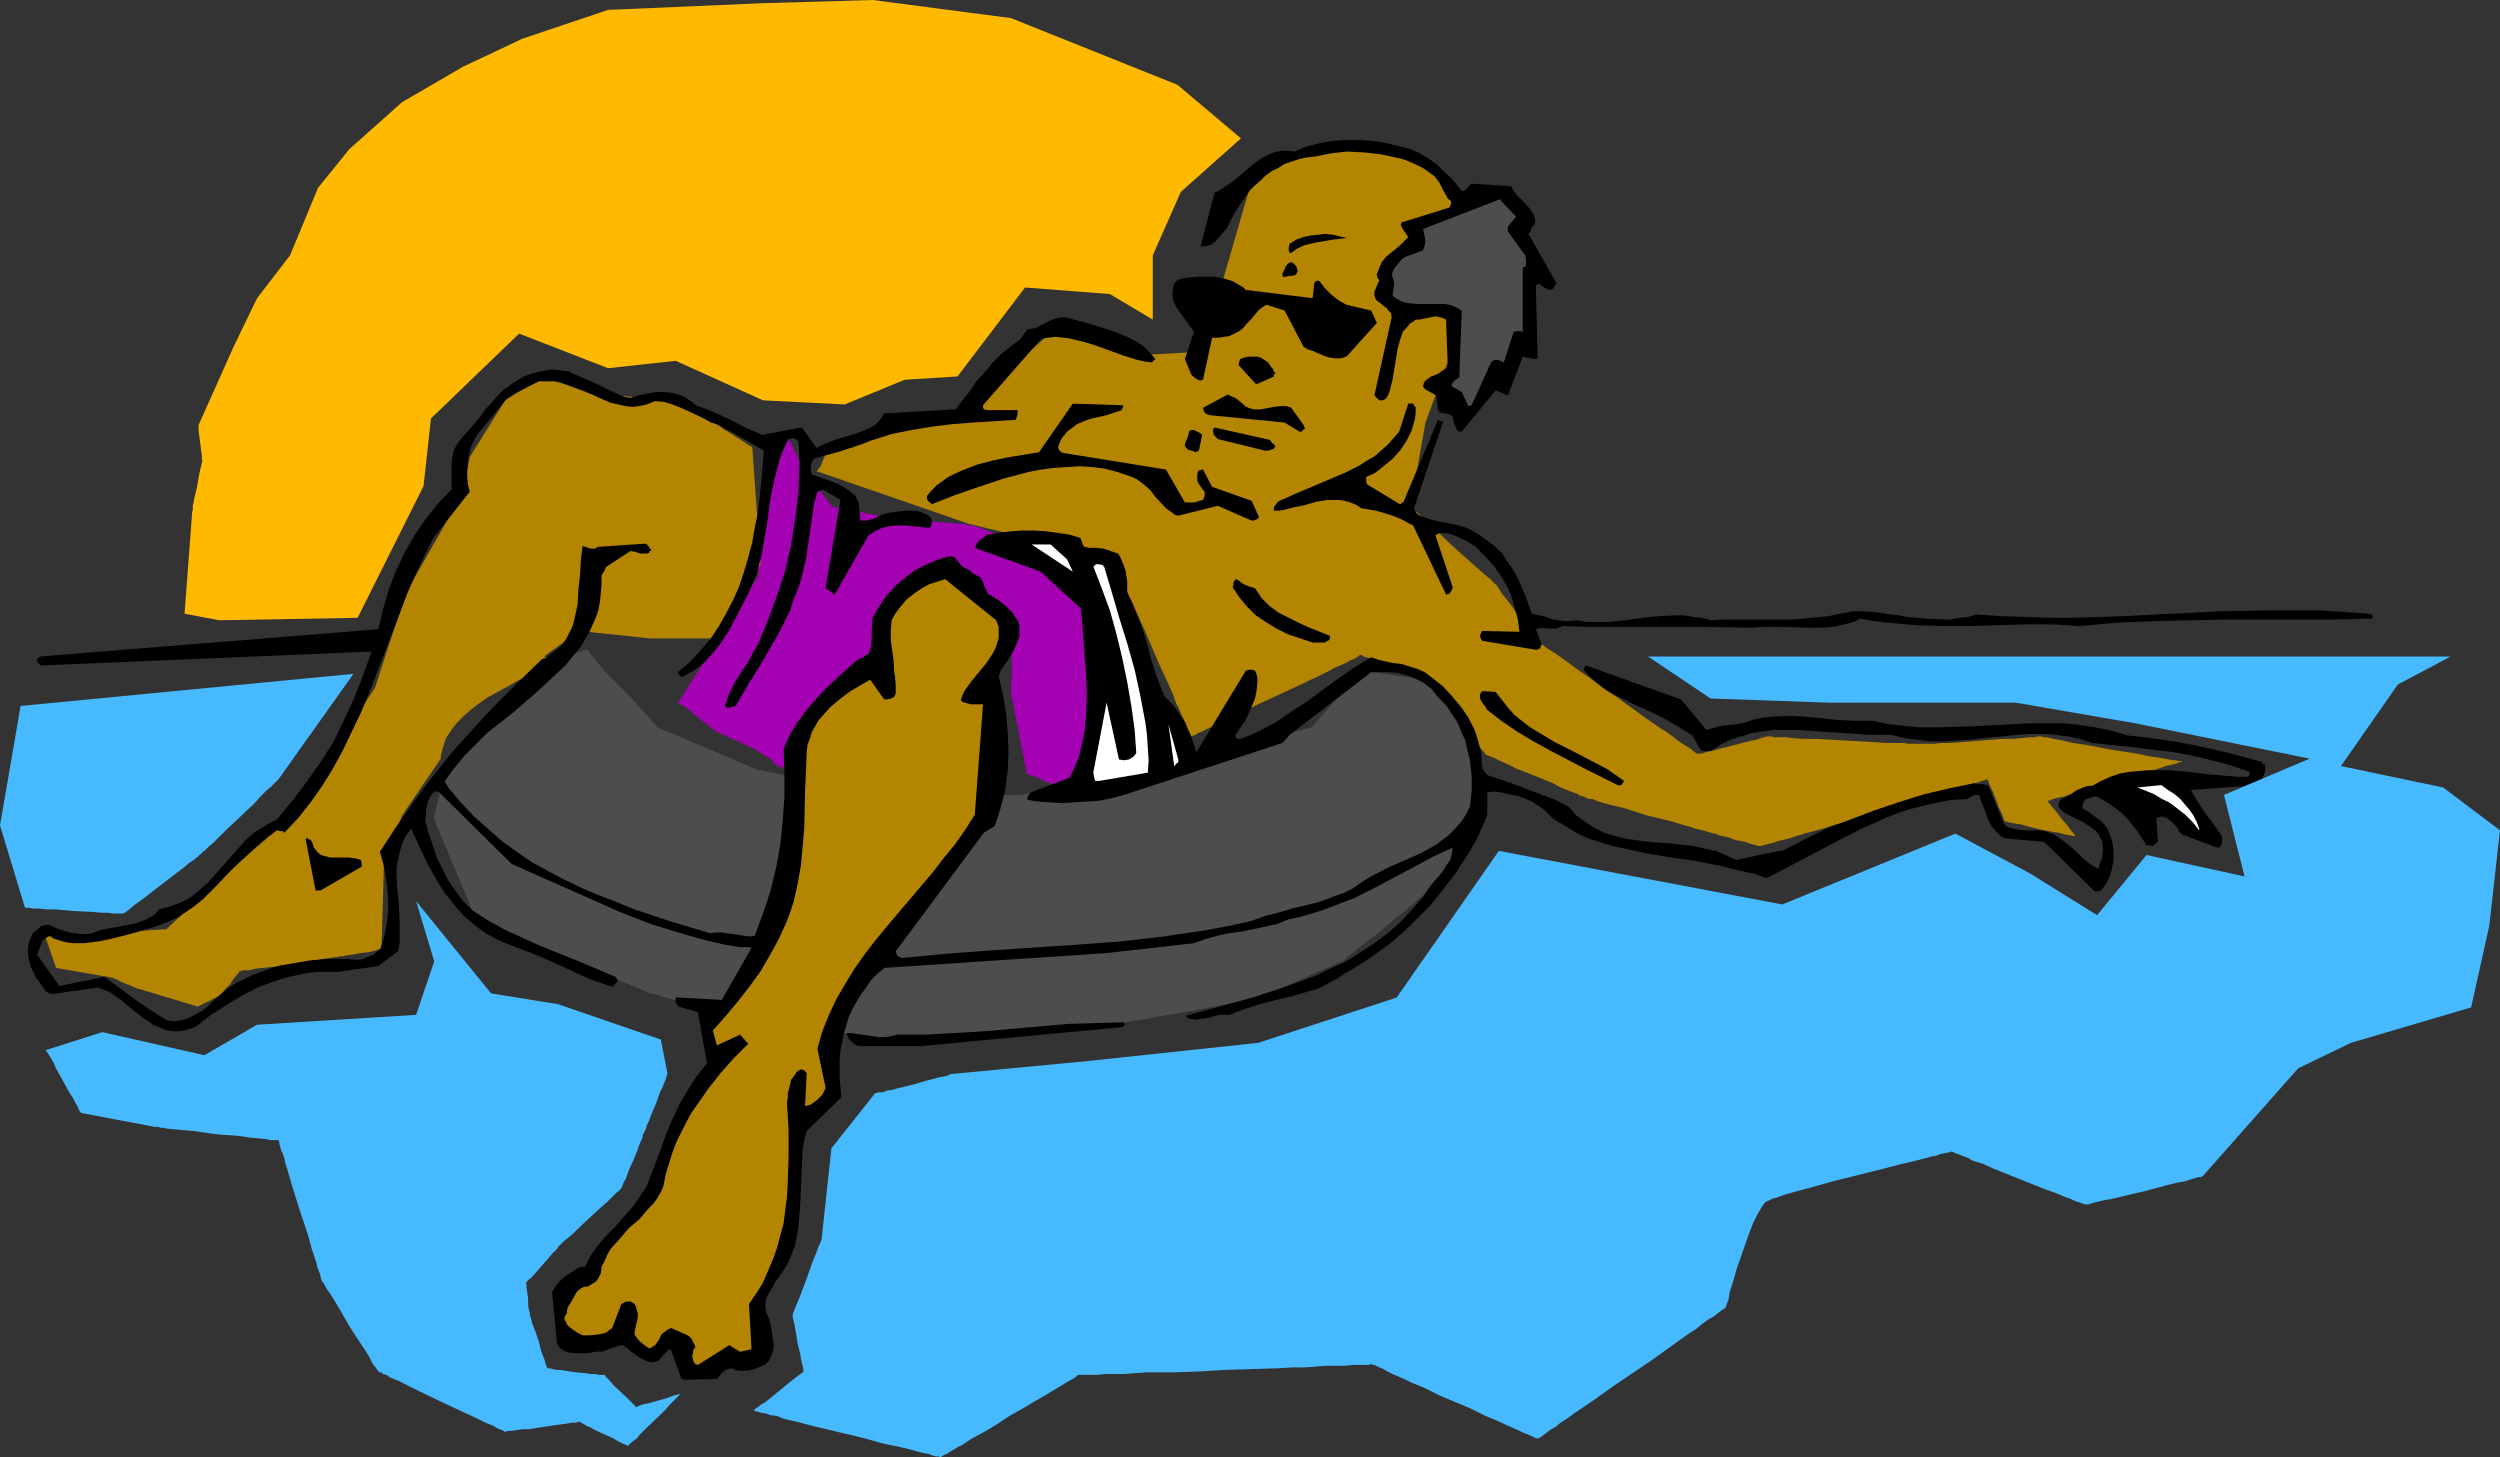 <?xml version="1.0" encoding="UTF-8" standalone="no"?>
<svg
   version="1.0"
   width="129.724mm"
   height="75.613mm"
   id="svg35"
   sodipodi:docname="Floating 2.wmf"
   xmlns:inkscape="http://www.inkscape.org/namespaces/inkscape"
   xmlns:sodipodi="http://sodipodi.sourceforge.net/DTD/sodipodi-0.dtd"
   xmlns="http://www.w3.org/2000/svg"
   xmlns:svg="http://www.w3.org/2000/svg">
  <rect width="100%" height="100%" fill="#333333" stroke="none"/>
  <sodipodi:namedview
     id="namedview35"
     pagecolor="#ffffff"
     bordercolor="#000000"
     borderopacity="0.25"
     inkscape:showpageshadow="2"
     inkscape:pageopacity="0.0"
     inkscape:pagecheckerboard="0"
     inkscape:deskcolor="#d1d1d1"
     inkscape:document-units="mm" />
  <defs
     id="defs1">
    <pattern
       id="WMFhbasepattern"
       patternUnits="userSpaceOnUse"
       width="6"
       height="6"
       x="0"
       y="0" />
  </defs>
  <path
     style="fill:#a401b3;fill-opacity:1;fill-rule:evenodd;stroke:none"
     d="m 132.997,137.802 15.675,-24.717 1.293,-16.64 4.686,-10.501 3.07,6.3 5.494,7.108 h 0.162 l 0.485,0.162 h 0.646 l 0.808,0.323 0.97,0.162 1.131,0.162 2.424,0.485 5.333,0.969 1.293,0.162 1.131,0.162 0.97,0.162 h 0.808 l 1.454,0.162 h 1.778 l 1.939,0.162 2.101,0.162 2.262,0.162 2.424,0.485 2.262,0.808 2.262,0.969 2.101,0.808 2.262,0.646 2.262,0.323 2.262,0.323 2.101,0.323 2.101,0.323 1.778,0.485 0.97,0.323 0.808,0.485 0.808,0.323 0.808,0.162 0.808,0.162 h 0.808 l 1.454,-0.162 1.293,-0.323 h 1.131 l 0.646,0.162 0.323,0.485 0.485,0.485 0.485,0.646 0.323,0.969 0.162,1.292 0.323,1.454 0.162,1.777 0.323,3.393 0.323,3.877 0.323,3.554 0.323,3.554 v 1.454 l 0.323,1.454 0.162,1.292 0.162,1.131 0.162,0.808 0.323,0.646 0.323,0.485 0.162,0.646 0.485,1.454 0.485,1.615 0.162,1.939 0.323,1.939 0.162,1.777 v 1.615 1.292 0.323 l -0.162,0.162 -0.323,0.323 -0.162,0.323 -0.97,0.485 -1.293,0.323 -1.454,0.323 -1.616,0.485 -3.394,0.485 -3.555,0.323 -1.616,0.162 -1.454,0.162 h -1.131 l -0.97,0.162 h -0.808 v 0 l -0.323,-0.162 -0.323,-0.162 -0.323,-0.162 -1.131,-0.323 -1.293,-0.485 -1.131,-0.646 -1.131,-0.323 -0.485,-0.162 -0.323,-0.162 -0.162,-0.162 h -0.162 l -3.07,-15.832 v -0.485 -0.485 -0.646 -0.646 l 0.162,-0.808 v -1.777 -4.362 -0.808 l -0.162,-0.485 v -0.485 l -0.162,-0.646 v -0.323 -0.323 -0.323 l -0.162,-0.323 -0.485,-0.323 -0.323,-0.323 -0.323,-0.323 -0.646,-0.323 -0.646,-0.485 -1.454,-0.969 -1.293,-0.808 -1.293,-0.646 -1.131,-0.485 -0.808,-0.323 -0.808,-0.323 -0.485,-0.162 h -0.162 v 0 h -0.162 v 0 l -0.485,0.162 -0.808,0.323 -0.97,0.162 -1.131,0.485 -1.293,0.323 -2.747,1.131 -2.909,1.131 -1.293,0.646 -1.131,0.646 -0.97,0.646 -0.808,0.646 -0.485,0.485 -0.323,0.646 -0.162,0.646 -0.162,0.969 -0.162,0.969 -0.162,0.969 -0.646,2.423 -0.485,2.585 -0.646,2.262 -0.323,1.131 -0.162,0.969 -0.162,0.646 -0.162,0.646 -0.162,0.323 v 0.162 h -0.162 l -0.162,0.323 -0.323,0.485 -0.485,0.485 -0.485,0.808 -0.485,0.646 -2.262,3.231 -0.646,0.808 -0.485,0.646 -0.485,0.485 -0.162,0.485 -0.323,0.162 v 0.162 h -0.162 l -0.323,0.162 -0.485,0.162 -0.485,0.323 -0.808,0.162 -0.808,0.323 -1.616,0.485 -1.939,0.485 -0.808,0.162 h -0.808 -0.808 l -0.646,-0.162 -0.485,-0.162 -0.485,-0.323 -0.323,-0.485 -0.485,-0.485 -0.808,-0.485 -0.808,-0.485 -1.778,-1.131 -2.101,-0.969 -2.101,-0.969 -0.808,-0.323 -0.808,-0.485 -0.646,-0.162 -0.646,-0.323 h -0.162 l -0.162,-0.162 h -0.162 l -0.162,-0.162 -0.323,-0.323 -0.485,-0.323 -1.131,-0.969 -1.454,-1.131 -1.293,-1.131 -1.131,-0.808 -0.646,-0.323 -0.323,-0.323 z"
     id="path1" />
  <path
     style="fill:#4d4d4d;fill-opacity:1;fill-rule:evenodd;stroke:none"
     d="m 85.163,160.742 8.403,20.032 33.29,13.732 v 0 l 0.162,0.162 0.323,0.162 h 0.485 l 0.646,0.162 0.646,0.162 1.454,0.485 1.939,0.485 1.939,0.485 4.525,1.292 4.363,0.969 2.101,0.646 1.778,0.323 1.616,0.485 0.646,0.162 0.485,0.162 h 0.485 l 0.323,0.162 h 0.162 0.162 v 0 h 0.323 l 0.323,0.162 h 0.485 l 0.646,0.162 h 0.808 l 0.808,0.162 0.97,0.162 2.262,0.162 2.262,0.323 10.504,1.292 2.424,0.323 2.262,0.162 0.97,0.162 h 0.808 l 0.646,0.162 0.808,0.162 h 0.485 0.323 0.323 0.485 0.485 0.646 l 0.97,-0.162 0.97,-0.162 h 1.293 l 1.293,-0.162 1.293,-0.162 h 1.616 l 3.232,-0.323 3.555,-0.323 3.555,-0.323 3.717,-0.323 3.394,-0.323 3.232,-0.323 h 1.616 l 1.293,-0.162 1.293,-0.162 1.293,-0.162 h 0.97 l 0.97,-0.162 h 0.646 l 0.485,-0.162 h 0.323 0.162 v 0 h 0.323 0.323 l 0.646,-0.162 h 0.485 l 0.808,-0.162 0.808,-0.162 0.97,-0.162 2.101,-0.323 2.262,-0.485 5.171,-0.808 5.01,-0.969 2.424,-0.485 2.101,-0.323 0.97,-0.162 0.808,-0.162 0.808,-0.162 0.485,-0.162 h 0.646 l 0.323,-0.162 h 0.323 v 0 0 l 0.162,-0.162 h 0.323 l 0.162,-0.162 0.97,-0.323 1.131,-0.485 1.293,-0.485 1.454,-0.808 3.232,-1.292 3.07,-1.454 1.454,-0.646 1.454,-0.485 1.131,-0.646 0.808,-0.323 0.323,-0.162 h 0.162 l 0.162,-0.162 v 0 h 0.162 l 0.162,-0.162 0.162,-0.162 0.162,-0.162 0.808,-0.646 0.808,-0.646 1.131,-0.969 1.293,-0.969 2.747,-2.1 2.586,-2.262 1.293,-0.969 1.131,-0.969 0.808,-0.646 0.808,-0.646 0.162,-0.323 0.162,-0.162 h 0.162 l 0.162,-0.162 v 0 l 0.323,-0.323 0.646,-0.485 0.646,-0.646 0.646,-0.808 0.97,-0.969 1.939,-1.777 1.939,-2.1 0.808,-0.808 0.808,-0.808 0.646,-0.646 0.485,-0.646 0.323,-0.323 0.162,-0.162 2.101,-16.317 -9.05,-15.993 -14.544,-2.1 -9.696,11.147 -23.594,6.139 -18.099,3.554 -15.19,3.554 h -11.797 l -20.2,-0.808 -9.696,-2.1 -10.342,-2.1 -19.392,-8.239 -5.656,-6.3 -4.848,-4.846 -3.394,-4.2 -9.05,3.393 -13.898,13.247 -4.848,7.754 v 0 l -0.162,0.323 -0.162,0.485 v 0.646 l -0.485,1.454 -0.808,3.393 -0.162,0.808 -0.162,0.646 -0.162,0.485 v 0.485 z"
     id="path2" />
  <path
     style="fill:#b38501;fill-opacity:1;fill-rule:evenodd;stroke:none"
     d="m 8.888,183.683 23.755,-1.454 10.989,-10.339 12.443,-10.662 17.453,-26.333 6.141,-18.74 11.15,-19.548 1.293,-6.947 6.949,-11.147 7.595,-4.685 9.05,3.393 17.453,1.292 14.382,9.208 1.616,22.94 -9.211,14.54 h -12.443 l -13.898,-1.454 -6.949,5.008 h 0.162 l 0.162,0.162 v 0.323 l -0.162,0.323 -0.162,0.323 -0.485,0.323 -0.485,0.485 -0.808,0.646 -0.808,0.646 -1.131,0.808 -1.616,0.808 -1.616,0.969 -0.97,0.485 -1.131,0.646 -2.101,1.131 -1.778,1.292 -1.454,1.131 -1.293,1.131 -1.131,1.131 -0.97,1.131 -0.646,0.969 -0.646,0.969 -0.323,0.808 -0.323,0.969 -0.162,0.646 -0.162,0.646 -0.162,0.485 v 0.646 l -7.595,11.147 -3.555,9.047 -0.485,17.124 -0.162,0.162 h -0.162 -0.485 l -0.485,0.162 -1.293,0.323 -1.616,0.162 -1.616,0.323 -1.293,0.162 -0.485,0.162 h -0.485 -0.323 v 0 l -0.162,0.162 h -0.323 -0.323 l -0.97,0.162 -1.293,0.162 -1.454,0.323 -1.616,0.162 -3.555,0.646 -3.555,0.485 -1.616,0.162 -1.454,0.162 -1.293,0.323 h -0.97 -0.323 l -0.162,0.162 h -0.323 v 0 l -0.162,0.162 -0.162,0.323 -0.323,0.323 -0.646,0.808 -0.646,0.969 -0.808,0.808 -0.646,0.808 -0.323,0.323 -0.162,0.162 -0.162,0.162 v 0 l -4.202,2.1 -11.797,-3.554 h -0.162 v 0 l -0.646,-0.323 -0.808,-0.323 -0.808,-0.323 -0.808,-0.323 -0.808,-0.485 -0.646,-0.162 V 191.76 h -0.162 l -11.15,-1.939 z"
     id="path3" />
  <path
     style="fill:#ffe6e1;fill-opacity:1;fill-rule:evenodd;stroke:none"
     d="m 178.729,119.062 -14.221,22.779 -4.848,12.924 v 0.162 l -0.162,0.485 -0.162,0.646 -0.162,0.646 -0.485,1.131 -0.323,1.131 -0.485,1.454 -0.485,1.615 -0.485,1.615 -0.485,1.777 -0.646,1.939 -0.646,1.939 -1.131,4.039 -1.293,4.2 -1.293,4.2 -1.293,4.039 -0.646,1.939 -0.485,1.939 -0.646,1.777 -0.485,1.615 -0.485,1.454 -0.323,1.454 -0.485,1.131 -0.323,1.131 -0.162,0.808 -0.162,0.485 -0.162,0.485 v 0.162 0.162 l -0.323,0.323 -0.162,0.646 -0.485,0.969 -0.323,0.969 -0.485,1.131 -0.97,2.423 -1.131,2.423 -0.323,0.969 -0.485,1.131 -0.323,0.808 -0.323,0.646 -0.162,0.323 v 0.162 0 l -0.323,0.323 -0.162,0.323 -0.323,0.485 -0.485,0.646 -0.485,0.646 -0.485,0.808 -0.485,0.969 -0.485,0.969 -0.646,1.131 -0.485,1.292 -0.485,1.454 -0.485,1.454 -0.485,1.454 -0.323,1.615 -0.162,1.777 -0.323,1.777 -0.323,1.616 -0.323,1.615 -0.323,1.292 -0.323,1.292 -0.323,1.292 -0.646,1.939 -0.808,1.939 -0.646,1.615 -1.454,3.069 -0.485,0.646 -0.323,0.646 -0.485,0.323 -0.485,0.323 -0.808,0.323 -1.454,0.162 -0.485,0.323 -0.162,0.162 -0.162,0.323 -0.162,0.323 v 0.646 1.292 1.777 l 0.162,0.646 0.323,0.485 0.485,0.323 0.808,0.162 h 1.131 0.808 l 0.808,0.162 h 1.939 4.686 2.101 3.07 l 0.323,-0.162 h 0.162 v 0 l 0.323,-0.162 0.323,-0.323 0.323,-0.485 1.131,-1.131 1.293,-1.131 1.293,-1.292 1.131,-1.131 0.485,-0.485 0.323,-0.323 0.162,-0.162 0.162,-0.162 v -0.162 l 0.162,-0.162 v -0.323 l 0.162,-0.485 0.162,-0.485 0.162,-0.646 0.485,-1.454 0.485,-1.939 0.485,-2.1 1.293,-4.362 1.293,-4.523 0.646,-2.1 0.485,-1.777 0.485,-1.615 0.162,-0.646 0.162,-0.646 0.162,-0.485 0.162,-0.323 v -0.162 -0.162 0 -0.485 -0.485 -1.777 -0.969 -1.131 l 0.162,-1.292 0.485,-2.585 0.323,-1.131 0.485,-1.292 0.485,-1.292 0.646,-0.969 0.646,-0.969 0.808,-0.808 0.485,-0.323 0.808,-0.646 0.646,-0.969 0.97,-1.131 0.97,-1.292 1.131,-1.454 1.131,-1.615 1.293,-1.777 1.293,-1.939 1.454,-1.939 2.909,-4.2 2.909,-4.362 3.07,-4.523 2.909,-4.523 2.747,-4.362 1.454,-1.939 1.293,-2.1 1.131,-1.777 1.131,-1.777 0.97,-1.615 0.97,-1.292 0.808,-1.292 0.646,-1.131 0.485,-0.969 0.485,-0.485 0.162,-0.485 0.162,-0.162 v -1.131 l -0.162,-0.485 v -2.423 -1.939 -2.262 l -0.162,-4.846 v -4.847 l -0.162,-2.262 v -1.939 -2.423 l -0.162,-0.646 v -1.131 0 l 0.162,-0.162 v -0.323 l 0.162,-0.485 0.162,-0.969 0.485,-2.262 0.323,-0.969 v -0.485 -0.323 l 0.162,-0.162 V 125.686 l -6.302,-8.885 z"
     id="path4" />
  <path
     style="fill:#b38501;fill-opacity:1;fill-rule:evenodd;stroke:none"
     d="m 160.145,92.407 29.896,10.339 28.28,6.785 v 0.162 l 0.162,0.323 0.162,0.485 0.323,0.646 0.323,0.808 0.485,0.969 0.485,0.969 0.485,1.292 0.485,1.292 0.646,1.292 1.293,2.908 1.454,3.231 2.747,6.462 1.454,3.069 1.293,2.908 0.485,1.454 0.646,1.292 0.485,1.131 0.485,0.969 0.485,0.969 0.162,0.808 0.323,0.646 0.323,0.485 v 0.323 h 0.162 v 0 l 0.323,-0.162 0.485,-0.162 0.485,-0.323 0.808,-0.323 0.97,-0.485 0.97,-0.485 1.131,-0.485 1.131,-0.646 1.293,-0.485 2.909,-1.454 2.909,-1.454 6.302,-2.908 3.07,-1.454 2.747,-1.292 1.293,-0.646 1.131,-0.646 1.131,-0.485 1.131,-0.485 0.808,-0.485 0.808,-0.323 0.646,-0.323 0.323,-0.323 0.323,-0.162 h 0.162 v 0 l 0.485,0.323 0.646,0.162 0.97,0.323 0.97,0.323 0.97,0.323 2.586,0.808 2.424,0.808 1.131,0.323 0.97,0.323 0.808,0.162 0.646,0.323 0.485,0.162 h 0.162 v 0 0.162 l 0.162,0.162 0.323,0.323 0.485,0.808 0.646,0.969 0.808,1.131 0.97,1.292 2.101,2.746 1.939,2.746 1.131,1.292 0.808,1.131 0.646,0.969 0.485,0.646 0.323,0.323 0.162,0.162 v 0.162 0 l 0.162,0.162 h 0.162 l 0.162,0.162 0.485,0.162 0.323,0.162 0.485,0.162 1.293,0.646 1.454,0.646 1.616,0.808 3.717,1.454 3.555,1.454 1.454,0.808 1.616,0.646 1.293,0.485 0.485,0.162 0.323,0.323 h 0.323 l 0.323,0.162 h 0.162 0.162 v 0.162 h 0.162 l 0.323,0.162 0.485,0.162 h 0.646 l 0.646,0.323 1.454,0.485 1.939,0.485 2.101,0.485 4.525,1.454 4.686,1.131 2.101,0.646 1.778,0.485 0.808,0.323 0.808,0.162 1.293,0.323 0.485,0.162 h 0.162 l 0.323,0.162 v 0 h 0.162 l 0.323,0.162 h 0.485 l 0.646,0.323 0.646,0.162 0.97,0.162 1.778,0.646 1.778,0.323 0.808,0.323 0.646,0.162 0.646,0.162 0.485,0.162 h 0.323 0.162 0.162 l 0.323,-0.162 0.646,-0.162 0.808,-0.162 0.97,-0.323 1.131,-0.323 1.454,-0.323 1.454,-0.485 1.616,-0.485 1.778,-0.485 1.778,-0.485 1.939,-0.646 4.04,-1.131 8.242,-2.423 4.04,-1.292 3.717,-1.131 1.778,-0.485 1.616,-0.485 1.454,-0.485 1.454,-0.323 1.131,-0.485 0.97,-0.162 0.808,-0.323 0.646,-0.162 0.323,-0.162 h 0.162 v 0.162 l 0.162,0.162 0.162,0.485 0.162,0.485 0.646,1.292 1.131,3.069 0.646,1.292 0.162,0.485 0.162,0.485 0.162,0.323 v 0 h 0.162 l 0.485,0.162 0.646,0.162 0.97,0.162 0.97,0.162 1.131,0.323 2.586,0.646 2.586,0.485 1.131,0.162 1.131,0.323 0.97,0.162 0.646,0.162 h 0.323 0.162 v 0 l -0.162,-0.162 -0.323,-0.485 -0.323,-0.323 -0.808,-1.131 -1.131,-1.292 -0.97,-1.292 -0.97,-1.131 -0.323,-0.485 -0.323,-0.323 -0.162,-0.162 v -0.162 0 h 0.323 l 0.323,-0.162 0.485,-0.162 0.485,-0.162 0.808,-0.162 0.808,-0.162 0.808,-0.323 2.101,-0.646 2.101,-0.485 4.848,-1.454 4.848,-1.454 2.262,-0.646 2.101,-0.646 0.808,-0.323 0.808,-0.162 0.646,-0.162 0.646,-0.162 0.485,-0.162 0.323,-0.162 h 0.323 v -0.162 0 h -0.323 -0.323 l -0.485,-0.162 h -0.646 l -0.808,-0.162 -0.808,-0.162 -0.97,-0.162 -2.101,-0.323 -2.262,-0.485 -5.171,-0.808 -5.171,-0.969 -2.262,-0.323 -2.101,-0.485 -0.808,-0.162 -0.97,-0.162 -0.646,-0.162 -0.646,-0.162 h -0.646 l -0.323,-0.162 h -0.162 -0.162 v 0 h -0.162 -0.323 l -0.485,0.162 h -0.485 -0.646 l -1.454,0.162 -1.778,0.162 h -1.939 l -4.202,0.323 -4.202,0.323 -1.939,0.162 h -1.778 l -1.454,0.162 h -0.646 -0.485 -0.97 -1.293 -0.808 -0.808 l -0.808,-0.162 h -1.131 -2.262 l -2.586,-0.162 -2.747,-0.162 -2.747,-0.162 -5.656,-0.323 h -2.586 l -2.262,-0.162 -1.131,-0.162 h -0.808 -0.808 -0.808 l -0.485,-0.162 h -0.323 -0.323 -0.162 -0.162 l -0.485,0.162 -0.646,0.162 -0.808,0.323 -0.97,0.162 -1.293,0.323 -2.424,0.646 -2.586,0.646 -1.131,0.323 -1.131,0.162 -0.808,0.323 -0.646,0.162 h -0.485 -0.162 v 0 l -0.323,-0.162 -0.485,-0.323 -0.485,-0.485 -0.808,-0.485 -0.808,-0.485 -0.97,-0.646 -0.97,-0.808 -1.131,-0.808 -1.293,-0.808 -2.586,-1.777 -2.909,-2.1 -2.909,-2.1 -2.909,-1.939 -2.747,-2.1 -2.586,-1.777 -1.293,-0.969 -1.131,-0.808 -1.131,-0.808 -0.97,-0.646 -0.808,-0.485 -0.646,-0.485 -0.646,-0.485 -0.323,-0.323 -0.323,-0.162 -0.162,-0.162 v 0 l -0.323,-0.323 -0.323,-0.646 -0.485,-0.646 -0.646,-0.808 -0.808,-0.969 -1.454,-1.939 -1.454,-2.1 -0.808,-0.969 -0.646,-0.808 -0.485,-0.808 -0.323,-0.485 -0.323,-0.485 h -0.162 v -0.162 h -0.162 l -0.162,-0.323 -0.323,-0.162 -0.323,-0.485 -0.485,-0.323 -1.131,-0.969 -1.293,-1.131 -1.454,-1.292 -3.07,-2.746 -3.07,-2.908 -1.293,-1.292 -1.293,-1.131 -1.131,-1.131 -0.485,-0.323 -0.323,-0.485 -0.323,-0.162 -0.162,-0.323 -0.162,-0.162 v 0 l 2.909,-16.317 12.282,-33.441 -12.282,-18.094 -15.352,-3.554 -18.099,5.493 -10.342,35.703 -11.797,0.646 -18.099,-4.2 -17.291,15.347 -26.341,6.947 v 0 l -0.162,0.162 v 0.485 l -0.162,0.646 -0.323,0.808 -0.646,1.616 -0.485,0.646 z"
     id="path5" />
  <path
     style="fill:#000000;fill-opacity:1;fill-rule:evenodd;stroke:none"
     d="m 134.451,270.596 6.141,-0.162 1.131,-1.292 0.646,-0.485 0.485,-0.162 0.646,-0.162 0.646,0.323 0.808,0.162 h 1.616 l 1.454,-0.323 1.454,-0.646 0.485,-0.162 0.485,-0.485 0.485,-0.485 0.162,-0.485 0.485,-1.131 0.162,-1.131 -0.162,-1.292 -0.162,-1.292 -0.485,-2.585 -0.323,-0.646 -0.323,-0.646 -0.162,-1.131 v -1.131 l 0.323,-0.969 0.485,-0.969 0.646,-0.969 0.485,-0.969 0.646,-0.808 0.97,-1.454 0.97,-1.615 0.646,-1.615 0.646,-1.615 0.323,-1.777 0.323,-1.777 0.323,-3.877 0.162,-3.716 0.162,-3.877 0.162,-3.716 0.323,-1.939 0.485,-1.777 6.787,-6.624 -0.162,-1.939 -0.162,-1.777 v -1.777 -1.777 l 0.162,-1.777 0.323,-1.777 0.323,-1.615 0.485,-1.615 0.485,-1.615 0.646,-1.454 0.808,-1.454 0.97,-1.615 0.97,-1.292 0.97,-1.454 1.293,-1.292 1.293,-1.131 43.632,-2.908 17.13,-1.939 2.262,-0.808 2.262,-0.646 2.262,-0.485 2.424,-0.323 4.686,-0.969 2.262,-0.485 2.424,-0.969 2.262,-0.485 2.262,-0.646 2.101,-0.646 2.101,-0.808 4.202,-1.615 3.878,-1.939 7.595,-4.039 3.878,-2.1 3.878,-1.777 -0.162,1.131 -0.323,1.292 -0.808,1.131 -0.808,1.292 -1.939,2.262 -0.97,1.292 -0.808,1.292 -2.262,2.585 -2.262,2.423 -2.424,2.1 -2.586,1.939 -2.747,1.777 -2.747,1.777 -2.909,1.292 -2.909,1.454 -3.07,1.131 -3.07,1.131 -6.464,2.1 -6.464,1.777 -6.626,1.777 0.323,0.323 0.485,0.323 h 0.485 l 0.485,0.162 1.131,-0.162 1.293,-0.162 1.131,-0.323 1.131,-0.323 h 1.131 0.97 l 2.909,-1.131 3.07,-0.969 3.07,-0.808 2.909,-0.646 2.747,-0.808 2.747,-0.808 2.424,-1.292 1.293,-0.646 1.131,-0.808 2.262,-1.292 2.262,-1.454 2.101,-1.454 2.262,-1.615 2.101,-1.777 1.939,-1.777 1.939,-1.939 1.939,-1.939 1.778,-2.1 1.616,-2.1 1.778,-2.262 1.454,-2.262 1.454,-2.262 1.293,-2.262 1.131,-2.423 0.97,-2.423 v -1.131 -1.131 -0.969 -1.131 l 1.293,-0.162 1.454,0.162 1.454,0.323 1.616,0.323 1.454,0.485 1.454,0.646 1.293,0.808 1.131,0.808 0.97,0.969 0.808,0.808 0.97,0.646 0.97,0.485 1.778,1.131 1.778,0.969 1.939,0.808 2.101,0.646 2.101,0.646 2.262,0.485 4.525,0.969 4.686,0.808 4.686,0.646 4.848,0.969 4.686,1.131 2.262,0.485 2.262,0.808 4.686,-2.423 9.211,-4.847 4.686,-2.423 2.262,-0.969 2.424,-1.131 2.424,-0.969 2.586,-0.808 2.586,-0.646 2.747,-0.646 2.747,-0.485 3.07,-0.162 0.97,-0.646 0.646,-0.162 h 0.646 l 0.323,1.131 0.485,1.131 0.97,2.585 0.646,1.292 0.808,0.969 0.97,0.969 0.646,0.323 0.646,0.162 7.272,0.646 9.858,9.693 h 0.646 l 0.646,-0.162 0.97,-1.292 0.646,-1.292 0.485,-1.615 0.323,-1.616 v -1.777 l -0.162,-1.615 -0.485,-1.615 -0.646,-1.454 -0.485,-0.646 -0.646,-0.646 -1.293,-0.969 -0.646,-0.485 -0.485,-0.323 -1.131,-0.646 -0.162,-0.646 0.162,-0.485 0.323,-0.485 0.323,-0.323 0.485,-0.162 0.485,-0.162 0.485,-0.162 h 0.485 l 0.485,0.162 0.485,0.323 1.454,0.808 1.293,0.969 1.293,0.969 1.131,1.131 1.939,2.423 1.778,2.746 h 0.646 l 0.485,0.162 h 0.162 l 0.323,-0.323 0.646,-0.485 -0.323,-4.685 0.485,-0.162 0.646,-0.162 0.485,0.162 0.485,0.162 0.97,0.808 0.808,0.808 0.323,0.485 0.162,0.323 0.323,0.485 0.323,0.323 0.485,0.162 6.464,2.423 h 0.323 l 0.162,-0.162 0.323,-0.323 v -0.323 l 0.162,-0.808 -0.162,-0.808 -1.616,-2.262 -1.616,-2.1 -1.454,-2.262 -1.293,-2.262 13.413,-0.969 0.323,-0.808 0.485,-0.969 0.323,-0.969 v -0.969 -0.162 -0.162 h -0.162 -0.162 l -0.162,-0.162 -0.162,-0.323 -6.464,-1.777 -6.464,-1.454 -3.394,-0.646 -3.232,-0.485 -3.394,-0.485 -3.232,-0.323 -3.232,-0.969 -3.232,-0.646 -3.232,-0.485 -3.07,-0.323 h -3.232 -3.07 l -6.302,0.323 -6.302,0.323 -6.302,0.162 h -3.07 l -3.07,-0.323 -3.07,-0.323 -2.909,-0.646 h -3.394 l -3.394,-0.162 -3.232,-0.323 -3.232,-0.323 -3.232,-0.162 -3.232,0.162 -1.616,0.162 -1.778,0.323 -1.454,0.485 -1.778,0.485 -1.778,0.162 -1.616,0.162 -1.616,0.485 -1.293,0.323 -5.01,-5.977 -18.584,-6.624 h -0.162 v 0 l -0.162,0.323 -0.162,0.485 0.97,1.131 1.131,0.969 1.131,0.969 1.293,0.969 2.747,1.454 2.909,1.454 2.909,1.292 2.909,1.454 2.747,1.615 1.293,0.808 1.293,0.808 1.454,2.585 0.323,0.323 0.485,0.162 h 1.293 l 1.939,-1.292 1.939,-0.969 2.101,-0.646 2.101,-0.646 2.101,-0.323 2.262,-0.323 h 2.262 2.262 l 4.686,0.323 4.686,0.323 4.686,0.323 h 2.262 2.101 l 2.586,0.646 2.586,0.323 2.586,0.323 h 2.586 l 2.424,-0.162 2.424,-0.162 4.848,-0.485 4.848,-0.485 2.424,-0.162 h 2.424 l 2.424,0.162 2.424,0.323 2.424,0.485 2.424,0.808 7.918,0.808 3.878,0.485 4.04,0.485 3.717,0.646 3.878,0.969 3.717,0.969 3.717,1.292 v 0.646 l -0.162,0.162 -0.323,0.162 h -1.778 l -1.939,-0.162 -3.878,-0.323 -3.878,-0.485 -3.878,-0.323 h -1.939 -1.939 l -1.939,0.162 -1.939,0.162 -1.778,0.323 -1.939,0.646 -1.778,0.808 -1.778,0.969 h -0.808 l -0.97,0.323 -1.454,0.646 -1.293,0.969 -0.646,0.323 -0.808,0.323 -0.323,0.323 -0.162,0.323 -0.162,0.646 0.323,0.646 0.97,0.808 1.293,0.646 1.293,0.646 1.293,0.646 1.131,0.808 1.131,0.808 0.485,0.646 0.323,0.646 0.323,0.646 0.162,0.808 v 1.292 l -0.162,1.292 -0.485,1.131 -0.162,0.969 -1.454,-0.808 -1.454,-1.131 -1.293,-1.292 -1.454,-1.292 -1.454,-1.131 -1.616,-1.131 -0.97,-0.323 -0.808,-0.323 -1.131,-0.162 h -0.97 -1.778 l -1.616,-0.162 -1.454,-0.323 -0.646,-0.323 -0.485,-0.485 -2.909,-7.108 -0.162,-0.323 -0.323,-0.162 -0.808,-0.162 h -0.808 l -0.97,-0.162 -4.686,0.969 -4.848,1.131 -4.686,1.454 -4.848,1.615 -4.686,1.777 -4.686,1.777 -4.363,2.1 -4.363,2.262 -2.424,0.485 -2.424,0.485 -2.262,0.485 -2.262,0.485 -2.101,-0.969 -1.939,-0.808 -2.262,-0.485 -2.101,-0.485 -4.525,-0.485 -4.363,-0.323 -2.262,-0.323 -2.101,-0.323 -2.101,-0.485 -2.101,-0.646 -1.939,-0.969 -1.778,-1.131 -1.778,-1.292 -0.808,-0.969 -0.808,-0.808 -1.778,-0.969 -1.939,-0.808 -3.878,-1.454 -3.878,-1.454 -3.878,-1.292 -0.485,-0.162 -0.323,-0.323 -0.646,-0.969 -0.162,-1.454 v -1.292 l -0.323,-1.292 -0.323,-1.292 -0.323,-1.131 -0.485,-1.292 -1.131,-2.262 -1.454,-2.1 -1.778,-2.1 -1.778,-1.939 -2.262,-1.777 -1.293,-0.969 -1.454,-0.646 -1.616,-0.485 -1.454,-0.485 -1.616,-0.162 -1.454,-0.323 -1.454,-0.323 -1.454,-0.485 -3.232,1.939 -3.07,2.1 -3.07,2.262 -3.07,2.262 -3.232,2.1 -3.07,2.1 -3.394,1.777 -1.778,0.808 -1.778,0.646 h -0.485 l -0.323,-0.323 -0.162,-0.323 0.808,-1.292 0.97,-1.292 0.808,-1.615 0.646,-1.454 0.646,-1.615 0.323,-1.615 0.162,-1.777 v -0.808 l -0.323,-0.969 -0.162,-0.323 -0.646,-0.162 h -0.485 l -0.646,0.162 -9.696,15.993 -0.97,-2.908 -1.293,-2.908 -0.808,-1.292 -0.97,-1.454 -0.97,-1.131 -1.293,-1.292 -0.97,-2.423 -0.97,-2.746 -0.808,-2.585 -0.646,-2.585 -0.808,-2.585 -0.97,-2.585 -0.97,-2.423 -1.131,-2.423 v -2.1 l -0.323,-2.1 -0.323,-0.969 -0.323,-0.808 -0.323,-0.808 -0.485,-0.808 -1.454,-0.485 -1.454,-0.485 -1.454,-0.162 h -1.454 l -0.485,-0.162 h -0.323 l -0.323,-0.485 -0.162,-0.485 -0.162,-0.485 -0.162,-0.323 -2.101,-0.646 -2.262,-0.323 -2.262,-0.323 -2.424,-0.162 h -2.262 l -2.424,0.162 -2.262,0.323 -2.262,0.323 -0.646,0.485 -0.646,0.485 -0.646,0.646 -0.485,0.969 12.928,4.685 7.918,7.27 0.323,4.039 0.323,4.362 0.323,4.2 0.162,4.2 -0.162,4.2 -0.162,2.1 -0.323,2.1 -0.485,2.1 -0.485,1.939 -0.808,1.939 -0.97,1.939 -7.595,2.908 -0.323,0.323 -0.162,0.323 -0.162,0.323 v 0.485 l 2.101,0.323 2.262,0.162 2.424,0.162 2.424,-0.162 2.424,-0.162 2.424,-0.162 2.424,-0.485 2.424,-0.646 31.027,-10.178 0.646,-0.646 0.323,-0.323 0.323,-0.485 16.16,-12.439 h 1.616 1.939 l 1.778,0.162 1.778,0.485 1.616,0.646 1.616,0.808 0.808,0.646 0.646,0.485 0.646,0.808 0.485,0.646 1.131,1.131 0.97,1.131 0.808,1.292 0.808,1.131 0.646,1.292 0.485,1.292 0.646,1.292 0.323,1.454 0.646,2.746 0.323,2.908 v 2.908 l -0.323,3.069 -0.808,1.615 -0.97,1.454 -1.131,1.292 -1.293,1.292 -1.293,0.969 -1.293,0.969 -2.909,1.615 -6.302,2.746 -3.07,1.615 -1.454,0.808 -1.454,0.969 -1.131,0.808 -1.293,0.646 -2.586,0.969 -2.586,0.969 -2.586,0.646 -2.747,0.646 -2.747,0.808 -2.586,0.646 -2.586,0.969 -4.363,0.969 -4.363,0.808 -4.363,0.646 -4.202,0.646 -8.565,0.969 -8.726,0.646 -16.968,1.131 -8.565,0.646 -8.403,0.808 -0.485,-0.162 -0.323,-0.162 -0.323,-0.485 -0.162,-0.485 17.291,-23.263 2.101,-1.292 0.646,-1.777 0.485,-1.615 0.485,-1.777 0.485,-1.939 0.162,-1.777 0.323,-1.939 0.162,-3.716 -0.162,-3.877 -0.323,-3.716 -0.646,-3.716 -0.808,-3.554 0.485,-1.292 0.808,-1.131 0.485,-0.646 0.323,-0.646 0.808,-1.292 0.646,-1.454 0.485,-1.292 v -0.808 -0.808 -0.808 l -0.323,-0.808 -0.485,-0.646 -0.485,-0.808 -1.293,-1.292 -1.616,-1.292 -1.616,-0.969 -0.323,-0.162 -0.162,-0.485 -0.485,-0.808 -0.323,-0.969 -0.485,-0.969 -0.646,-0.323 -0.808,-0.485 -0.808,-0.646 -0.97,-0.485 -0.646,-0.485 -0.485,-0.646 -0.646,-0.808 -0.323,-0.162 -0.646,-0.162 -2.262,0.646 -2.262,0.969 -2.262,1.131 -1.939,1.454 -1.939,1.615 -1.778,1.939 -1.454,2.1 -1.293,2.262 -0.162,1.939 v 1.939 l -0.162,1.777 -0.162,0.646 -0.323,0.808 -0.485,0.162 -0.323,0.323 -0.485,0.323 -0.646,0.162 -2.101,1.777 -2.101,1.939 -2.262,2.1 -1.939,2.1 -1.939,2.262 -1.778,2.423 -1.454,2.423 -1.131,2.585 0.162,4.523 v 4.846 l -0.323,4.523 -0.485,4.846 -0.808,4.523 -1.131,4.685 -1.454,4.362 -1.616,4.362 -0.97,0.162 -1.131,-0.162 -2.101,-0.323 -2.262,-0.323 h -1.131 l -1.131,0.162 -7.595,-2.262 -7.272,-2.423 -3.555,-1.454 -3.394,-1.292 -3.394,-1.454 -3.394,-1.615 -3.07,-1.615 -3.232,-1.777 -3.07,-2.1 -2.909,-2.1 -2.747,-2.423 -2.747,-2.423 -2.586,-2.746 -2.424,-2.908 -0.485,-0.808 -0.162,-0.323 v -0.162 l 0.808,-1.131 0.97,-1.292 1.939,-2.423 2.262,-2.262 2.262,-2.262 5.333,-4.2 5.171,-4.523 2.424,-2.262 2.424,-2.262 2.101,-2.585 0.97,-1.131 0.808,-1.454 0.808,-1.292 0.646,-1.454 0.646,-1.454 0.485,-1.454 0.323,-1.616 0.162,-1.615 0.162,-1.777 v -1.777 l 0.323,-0.646 0.323,-0.485 0.162,-0.485 0.162,-0.162 4.686,-3.069 0.97,0.162 0.97,0.323 h 0.808 0.485 l 0.485,-0.162 v -0.162 -0.162 h 0.323 v -0.162 -0.162 l -0.323,-0.323 -0.162,-0.323 -0.323,-0.323 -0.323,-0.162 -9.373,0.646 -0.323,0.323 h -0.323 -0.808 l -0.808,-0.323 -0.646,-0.162 -0.323,2.585 -0.162,2.908 -0.323,2.908 -0.162,3.069 -0.323,1.454 -0.323,1.454 -0.323,1.292 -0.646,1.292 -0.646,1.292 -0.808,1.131 -1.131,0.969 -1.131,0.808 -0.323,0.323 -0.323,0.323 -0.323,0.162 -0.646,0.162 -4.686,4.523 -4.525,4.523 -4.363,4.685 -4.202,4.685 -3.878,4.846 -3.717,5.008 -3.394,4.846 -3.07,4.685 0.646,2.262 0.485,2.423 0.323,2.423 0.162,2.423 v 2.423 l -0.323,2.423 -0.485,2.423 -0.646,2.1 -0.646,0.646 -0.808,0.646 -0.808,0.323 -0.808,0.323 -0.808,0.323 h -0.97 -0.808 l -0.808,-0.162 h -3.717 l -3.717,0.323 -3.717,0.646 -1.939,0.323 -1.778,0.485 -1.778,0.646 -1.778,0.646 -1.616,0.808 -1.778,0.808 -1.454,0.969 -1.454,1.131 -1.454,1.292 -1.293,1.292 -0.808,0.646 -1.131,0.646 -1.131,0.646 -1.131,0.485 -1.293,0.323 -1.131,0.162 -1.131,-0.162 -0.485,-0.162 -0.485,-0.323 -3.07,-1.939 -2.747,-1.939 -5.656,-4.2 -8.888,1.777 -4.363,-6.139 1.131,-2.908 0.323,-0.162 0.162,-0.162 0.323,-0.162 0.485,-0.323 0.97,0.646 1.131,0.323 1.131,0.323 1.293,0.162 h 1.131 1.293 l 2.586,-0.323 2.424,-0.485 2.586,-0.646 2.424,-0.646 2.101,-0.646 2.101,-0.646 2.101,-0.808 1.778,-0.808 1.778,-1.131 1.616,-1.131 1.616,-1.292 2.747,-2.746 2.747,-2.908 2.909,-2.746 2.909,-2.746 1.616,-1.292 1.616,-1.131 0.646,0.162 h 0.485 l 0.323,0.323 2.747,-2.908 2.424,-3.069 2.262,-3.231 2.101,-3.393 1.939,-3.554 1.778,-3.716 1.778,-3.716 1.616,-3.877 5.979,-15.509 1.454,-3.877 1.616,-3.716 1.778,-3.716 1.778,-3.554 7.11,-9.047 -0.323,-1.292 -0.162,-1.454 v -1.454 l 0.162,-1.616 0.162,-1.454 0.323,-1.292 0.646,-1.454 0.646,-1.131 5.818,-7.108 1.454,-0.969 1.616,-0.808 3.232,-1.616 h 1.616 1.454 l 1.454,0.323 1.454,0.485 2.747,0.969 2.747,1.292 2.586,1.131 1.454,0.323 1.454,0.323 1.293,0.162 1.454,-0.162 1.454,-0.323 1.616,-0.646 1.778,0.162 1.616,0.485 1.616,0.646 1.454,0.646 3.07,1.454 1.454,0.808 1.616,0.485 1.131,0.808 1.131,0.485 2.262,1.292 4.202,2.423 -0.485,5.977 -0.646,6.139 -0.646,2.908 -0.485,2.908 -0.808,3.069 -0.808,2.746 -0.97,2.908 -1.131,2.585 -1.454,2.746 -1.454,2.585 -1.616,2.423 -1.939,2.262 -2.101,2.262 -2.262,1.939 v 0.323 l 0.162,0.162 0.323,0.323 0.323,0.162 1.131,-0.646 1.131,-0.646 1.131,-0.808 0.97,-0.808 1.778,-1.939 1.616,-2.1 1.454,-2.262 1.293,-2.423 2.586,-5.008 0.646,-1.615 0.808,-1.777 0.97,-3.716 0.646,-3.716 0.646,-3.877 0.485,-3.716 0.808,-3.877 0.485,-1.777 0.485,-1.939 0.646,-1.777 0.808,-1.777 0.162,-0.162 0.162,-0.323 h 0.323 l 0.323,-0.162 h 0.323 l 0.323,0.162 0.323,0.162 0.323,0.323 0.162,2.585 v 2.585 l -0.162,5.008 -0.646,5.008 -0.808,5.17 -1.131,5.008 -1.616,4.846 -1.778,4.847 -1.939,4.685 -0.97,1.615 -0.808,1.615 -1.939,2.908 -0.97,1.615 -0.646,1.292 -0.646,1.454 -0.485,1.615 0.162,0.323 h 0.162 l 0.323,0.162 0.162,-0.162 0.646,-0.162 0.646,-0.162 2.424,-4.2 2.424,-3.877 2.424,-4.2 1.293,-2.262 1.131,-2.262 0.97,-1.939 0.646,-2.1 0.808,-1.939 0.646,-1.939 0.97,-4.039 0.646,-4.2 0.323,-2.262 0.323,-2.262 0.323,-2.262 0.646,-2.262 h 0.162 l 0.162,-0.162 h 0.323 l 0.323,-0.323 3.555,2.1 -2.909,17.124 0.162,0.323 0.485,0.323 0.485,0.323 0.646,0.485 6.626,-11.632 1.293,-0.808 1.293,-0.646 1.454,-0.323 1.454,-0.162 h 1.616 l 1.616,0.162 3.232,0.323 0.162,-0.162 0.162,-0.323 0.162,-0.969 -0.323,-0.646 -0.323,-0.323 -0.97,-0.485 -0.97,-0.323 -1.293,-0.162 h -1.293 l -1.293,0.162 -1.131,0.162 -1.131,0.162 -0.646,0.162 -0.808,0.323 -0.646,0.323 -0.646,0.323 -1.293,0.323 h -0.646 -0.646 l -0.323,-3.554 -0.646,-1.292 -0.97,-0.808 -1.131,-0.808 -1.131,-0.646 -1.293,-0.485 -1.293,-0.485 -2.747,-0.969 -0.162,-0.646 v -0.808 l 0.162,-0.808 0.323,-0.808 3.555,-0.969 1.778,-0.485 1.939,-0.646 1.939,-0.646 2.101,-0.808 4.04,-1.292 4.04,-0.808 3.878,-0.646 4.04,-0.485 4.04,-0.323 7.918,-0.485 h 0.323 l 0.162,-0.162 0.162,-0.485 0.162,-0.646 v -0.646 h -5.979 l -0.646,-0.162 -0.162,-0.323 v -0.485 l 11.474,-13.086 1.454,-0.162 1.293,-0.162 1.454,0.162 1.293,0.162 2.747,0.646 2.586,0.808 5.333,1.939 2.586,0.808 1.454,0.323 1.293,0.162 h 0.162 l 0.162,-0.162 0.162,-0.162 0.323,-0.323 -0.808,-0.969 -0.808,-0.808 -0.808,-0.808 -0.97,-0.646 -2.101,-1.131 -2.424,-0.969 -2.424,-0.808 -2.586,-0.808 -5.01,-1.292 -1.131,0.162 -1.131,0.323 -1.616,0.808 -1.454,0.808 -0.808,0.162 -0.97,0.162 -1.454,1.939 -1.939,1.454 -1.778,1.454 -1.778,1.777 -1.454,1.777 -1.616,1.777 -1.293,1.939 -1.454,1.777 -1.293,1.777 -14.059,0.808 -0.485,0.808 -0.485,0.646 -0.646,0.646 -0.646,0.485 -1.778,0.808 -1.778,0.646 -3.878,1.131 -1.939,0.808 -0.808,0.323 -0.808,0.485 -2.909,-4.039 -7.757,1.454 -3.394,-1.454 -3.07,-1.616 -3.232,-1.454 -1.616,-0.646 -1.778,-0.646 -0.646,-0.646 -0.808,-0.485 -0.646,-0.485 -0.808,-0.323 -1.616,-0.485 -1.616,-0.162 h -1.616 l -1.778,0.323 -1.616,0.323 -1.616,0.485 -1.131,-0.162 -1.131,-0.485 -2.101,-0.969 -2.262,-1.131 -2.262,-0.969 -2.262,-0.969 -0.97,-0.485 -1.293,-0.162 -1.131,-0.162 h -1.293 l -1.131,0.162 -1.293,0.323 -1.293,0.323 -1.293,0.485 -1.131,0.646 -0.97,0.646 -2.101,1.454 -1.616,1.777 -1.616,1.777 -1.454,1.939 -1.616,1.939 -1.778,1.939 -0.808,1.131 -0.646,1.131 -0.323,1.292 -0.162,1.292 v 2.585 1.292 1.292 l -2.747,2.908 -2.424,3.069 -2.101,3.069 -1.939,3.393 -1.616,3.393 -1.454,3.716 -1.131,3.877 -0.97,4.039 -66.256,5.331 v 0 l -0.162,0.162 -0.323,0.162 -0.162,0.323 v 0.323 l 0.162,0.323 0.323,0.162 0.162,0.323 64.963,-2.746 -1.616,4.523 -1.778,4.523 -1.939,4.2 -2.101,4.362 -2.424,3.877 -2.747,3.877 -2.909,3.877 -3.07,3.716 -1.616,0.808 -1.616,0.969 -1.454,0.969 -1.454,1.292 -2.424,2.746 -2.424,2.746 -2.424,2.746 -1.293,1.131 -1.454,1.292 -1.454,0.969 -1.778,0.808 -1.778,0.646 -1.939,0.485 -0.646,0.808 -0.646,0.485 -0.808,0.485 -0.646,0.323 -1.778,0.646 -1.616,0.323 -3.555,0.646 -1.778,0.323 -1.616,0.646 -1.293,0.162 h -1.131 l -1.131,-0.162 -0.97,-0.162 -2.101,-0.646 -1.778,-0.808 H 8.726 l -0.808,0.323 -0.646,0.646 -0.808,0.646 -0.485,0.969 -0.323,0.969 -0.162,0.969 v 1.292 l 0.162,0.969 0.323,1.292 0.485,0.969 0.485,1.131 1.454,1.939 0.646,0.969 0.485,0.323 0.646,0.162 9.05,-1.292 1.293,0.485 1.131,0.485 1.131,0.808 1.131,0.808 1.939,1.615 2.262,1.777 0.97,0.646 1.131,0.808 1.293,0.485 1.131,0.485 1.293,0.162 h 1.454 l 1.454,-0.323 1.454,-0.485 2.909,-2.262 3.232,-2.1 3.232,-1.939 3.555,-1.777 1.939,-0.646 1.778,-0.646 1.778,-0.485 3.878,-0.808 1.939,-0.162 h 1.939 1.778 l 7.918,-1.131 3.878,-2.908 0.323,-1.454 v -1.615 -3.069 l -0.162,-3.231 -0.323,-3.069 -0.162,-3.231 0.162,-1.454 0.323,-1.454 0.323,-1.454 0.485,-1.454 0.646,-1.292 0.97,-1.292 1.616,3.554 1.778,3.716 1.939,3.393 1.131,1.777 1.131,1.454 1.293,1.615 1.293,1.454 1.454,1.292 1.616,1.292 1.616,1.131 1.778,0.969 1.778,0.808 2.101,0.808 2.586,0.969 2.424,0.969 4.686,2.1 4.525,2.1 2.262,0.808 2.424,0.808 0.485,-0.485 0.485,-0.485 v -0.485 l -0.162,-0.323 -0.162,-0.162 -7.272,-3.069 -7.272,-2.908 -3.555,-1.615 -3.555,-1.615 -3.232,-1.777 -3.232,-2.1 -1.778,-1.777 -1.454,-1.939 -1.454,-2.1 -1.131,-2.262 -1.131,-2.262 -0.808,-2.423 -0.808,-2.423 -0.646,-2.423 0.162,-0.808 v -0.808 l 0.162,-1.292 0.485,-1.454 0.323,-0.485 0.485,-0.646 h 0.162 l 0.162,-0.162 h 0.646 l 14.382,14.216 21.493,9.531 5.818,2.262 5.818,1.777 2.747,0.808 3.07,0.808 2.909,0.646 2.909,0.485 h 1.293 0.485 l 0.485,0.162 -5.818,10.178 -8.726,-0.485 h -0.323 v 0.323 0.485 l 0.162,0.323 v 0.162 l 0.323,0.485 3.878,1.131 1.778,10.016 -1.939,2.423 -1.778,2.746 -1.616,2.746 -1.454,3.069 -1.293,3.069 -1.131,3.231 -2.586,6.785 -1.293,1.939 -1.454,2.1 -3.555,4.039 -1.778,1.777 -1.616,1.939 -1.454,2.1 -0.485,0.969 -0.485,0.969 h -0.162 -0.323 l -0.808,0.162 -1.454,0.969 -1.454,0.969 -0.646,0.646 -0.646,0.646 -0.485,0.808 -0.485,0.808 0.97,10.178 0.485,0.646 0.808,0.646 0.97,0.323 1.131,0.162 h 1.131 1.131 l 1.131,-0.162 1.131,-0.162 h 0.808 l 0.646,-0.162 1.131,-0.485 0.646,-0.162 0.485,-0.162 0.97,-0.323 0.808,0.323 0.808,0.646 0.323,0.323 0.485,0.323 0.808,0.646 0.97,0.485 0.97,0.485 0.97,0.162 0.646,-0.162 0.485,-0.162 0.485,-0.485 0.485,-0.646 0.646,-0.646 0.323,-0.323 0.485,-0.162 2.101,5.816 h 0.323 l 0.162,0.162 z"
     id="path6" />
  <path
     style="fill:#b38501;fill-opacity:1;fill-rule:evenodd;stroke:none"
     d="m 136.875,267.689 6.141,-3.877 2.101,1.292 2.262,-0.485 -0.485,-8.885 1.454,-2.1 1.293,-2.1 0.97,-2.262 0.97,-2.262 0.808,-2.262 0.646,-2.423 0.646,-2.423 0.323,-2.585 0.323,-2.585 0.162,-2.585 0.162,-5.331 v -5.331 l -0.323,-5.331 0.162,-0.808 v -0.808 l 0.323,-1.292 0.323,-1.454 0.485,-0.646 0.485,-0.646 v -0.323 h 0.323 l 0.323,-0.323 0.485,-0.162 0.162,0.162 h 0.323 l 0.485,0.646 -0.323,6.462 0.485,-0.162 0.646,-0.162 0.646,-0.485 0.485,-0.323 1.131,-1.131 0.323,-0.646 0.323,-0.646 -1.616,-7.754 0.97,-3.393 1.293,-3.231 1.454,-3.069 1.778,-3.069 1.778,-2.908 1.939,-2.746 2.101,-2.746 2.262,-2.746 9.05,-10.662 2.101,-2.746 2.262,-2.746 1.939,-2.746 1.939,-3.069 1.616,-21.648 h -1.293 -1.131 l -1.131,-0.323 -0.485,-0.162 -0.323,-0.323 0.323,-0.969 0.485,-0.969 1.293,-1.777 2.909,-3.554 1.293,-1.939 0.485,-0.969 0.323,-0.969 0.323,-0.969 v -1.131 -1.131 l -0.485,-1.292 -10.019,-8.078 -1.454,0.485 -1.616,0.485 -1.454,0.808 -1.454,0.969 -1.454,1.131 -1.131,1.292 -1.131,1.454 -0.808,1.454 -0.162,1.939 v 1.939 l 0.485,3.554 0.162,1.615 v 0.969 l 0.162,0.808 0.162,1.777 v 1.777 l -0.162,0.323 -0.162,0.323 -0.646,0.323 -0.646,0.162 h -0.646 l -2.747,-3.877 -1.939,1.131 -1.939,1.131 -1.939,1.454 -1.939,1.615 -1.616,1.777 -0.808,0.969 -0.646,1.131 -0.646,1.131 -0.323,1.131 -0.485,1.292 -0.162,1.292 -0.162,3.877 -0.162,3.716 -0.162,7.431 -0.323,3.716 -0.323,3.554 -0.646,3.716 -0.808,3.554 -0.646,1.939 -0.646,1.777 -1.616,3.554 -1.778,3.231 -1.778,3.069 -2.101,2.908 -2.262,2.908 -2.424,2.908 -2.586,2.908 0.808,2.908 4.525,-2.1 1.616,1.777 -2.747,2.746 -2.586,2.908 -2.424,3.069 -2.262,3.231 -1.131,1.615 -0.97,1.777 -0.97,1.939 -0.97,1.939 -0.808,2.1 -0.646,2.1 -0.646,2.1 -0.485,2.423 -0.485,1.131 -0.646,1.131 -0.808,1.131 -0.97,0.969 -1.778,2.1 -0.97,0.808 -1.131,0.969 -1.778,2.1 -1.778,1.939 -0.646,1.131 -0.485,1.131 -0.646,1.292 -0.162,1.292 -0.485,0.969 -0.485,0.646 -0.808,0.485 -0.808,0.485 h -0.646 l -0.646,0.323 -0.646,0.485 -0.323,0.485 -0.808,1.454 -0.808,1.292 -0.162,0.646 v 0.485 l -0.323,0.485 -0.162,0.323 v 0 0.323 l 0.162,0.485 0.162,0.162 0.162,0.485 0.323,0.323 0.808,0.646 0.97,0.646 0.97,0.485 h 1.454 l 1.616,-0.162 0.808,-0.162 0.646,-0.162 0.646,-0.485 0.646,-0.485 1.778,-4.685 0.646,-0.323 0.323,-0.162 h 0.323 0.485 l 0.323,0.162 0.485,0.323 0.323,0.646 0.162,0.646 0.162,0.646 v 0.646 l -0.323,1.454 -0.323,1.454 v 0.485 l 0.323,0.485 0.646,0.808 0.97,0.808 0.97,0.646 0.646,-0.323 0.485,-0.323 0.808,-1.131 0.323,-0.808 0.485,-0.485 0.646,-0.485 0.808,-0.485 2.909,1.292 0.646,0.323 0.485,0.485 0.323,0.646 0.485,0.969 -0.323,0.485 -0.162,0.323 v 0.485 l -0.162,0.485 0.162,0.808 0.162,0.485 0.323,0.323 z"
     id="path7" />
  <path
     style="fill:#000000;fill-opacity:1;fill-rule:evenodd;stroke:none"
     d="M 169.195,205.169 H 180.507 l 39.43,-3.716 0.323,-0.162 0.323,-0.162 v -0.323 l -0.162,-0.323 -5.494,0.162 -5.494,0.162 -5.494,0.485 -5.494,0.485 -5.494,0.485 -5.656,0.323 -5.656,0.323 h -5.656 l -1.293,0.323 -1.131,0.162 h -1.131 l -1.131,-0.162 -2.262,-0.323 -2.262,-0.323 h -0.485 l -0.162,0.162 v 0.323 l 0.162,0.162 0.162,0.485 0.162,0.162 0.162,0.162 0.485,0.485 0.646,0.485 0.646,0.162 h 0.323 z"
     id="path8" />
  <path
     style="fill:#000000;fill-opacity:1;fill-rule:evenodd;stroke:none"
     d="m 399.636,200.484 20.685,-0.323 h -1.616 -1.778 -1.778 l -0.97,-0.162 -0.97,-0.323 h -6.949 -6.949 l -3.394,-0.162 -3.394,-0.323 -3.394,-0.323 -3.232,-0.485 -4.202,-1.131 -4.525,-0.969 -4.363,-0.969 -4.363,-1.131 -2.101,-0.808 -1.939,-0.808 -2.101,-0.808 -1.778,-0.969 -1.778,-1.131 -1.616,-1.292 -1.616,-1.454 -1.454,-1.615 0.162,-0.646 v -0.485 l 0.162,-0.646 2.586,-1.615 v -0.323 l -0.323,-0.162 -0.162,-0.162 h -0.323 l -0.646,0.162 -0.646,0.162 -0.485,0.323 -0.485,0.323 -0.323,0.485 -0.323,0.646 -0.323,0.646 -0.162,0.646 -0.162,0.646 v 0.646 l 0.808,1.454 0.97,1.292 1.293,0.969 1.293,0.969 1.454,0.808 1.454,0.646 1.454,0.646 1.616,0.485 9.373,2.585 4.525,1.131 4.525,1.131 4.363,0.969 4.525,0.808 4.686,0.485 z"
     id="path9" />
  <path
     style="fill:#000000;fill-opacity:1;fill-rule:evenodd;stroke:none"
     d="m 412.08,184.975 1.616,0.162 h 3.232 l 1.778,0.162 4.04,-0.323 3.878,-0.323 8.08,-0.162 h 7.918 7.918 l 7.918,-0.162 3.878,-0.162 3.878,-0.162 4.04,-0.485 3.878,-0.646 3.878,-0.646 3.878,-0.808 -3.555,0.485 -3.555,0.323 -7.272,0.646 -7.434,0.323 -7.434,0.323 h -14.867 l -7.595,0.162 -7.434,0.323 h -12.12 l -6.141,-0.323 -6.141,-0.485 -5.979,-0.646 -2.909,-0.646 -2.909,-0.485 -2.909,-0.808 -2.747,-0.808 -2.586,-0.969 -2.586,-1.131 -0.323,-0.323 -0.162,-0.485 -0.162,-0.969 v -0.969 l 0.162,-0.969 h -0.485 l -0.323,0.162 -0.162,0.162 -0.323,0.323 -0.323,0.808 -0.323,0.969 0.485,0.969 0.646,0.969 0.808,0.646 0.97,0.646 0.97,0.485 0.97,0.485 2.262,0.808 3.878,0.808 3.878,0.646 4.04,0.646 3.878,0.323 8.08,0.646 z"
     id="path10" />
  <path
     style="fill:#000000;fill-opacity:1;fill-rule:evenodd;stroke:none"
     d="m 434.219,176.413 8.888,-0.485 8.888,-0.646 8.888,-0.969 4.525,-0.646 4.525,-0.646 0.97,-0.485 0.97,-0.485 0.97,-0.485 0.646,-0.485 0.162,-0.162 0.162,-0.323 0.323,-0.646 v -0.646 l -0.323,-0.646 -0.323,-0.646 -0.485,-0.485 -1.131,-0.969 -1.293,-0.646 -4.363,-1.615 -4.202,-1.292 -4.363,-1.292 -4.363,-0.808 -3.07,-0.323 -3.07,-0.485 -2.909,-0.323 h -2.909 l -0.323,0.162 -0.323,0.162 -0.162,0.323 v 0.162 l 0.162,0.323 3.878,0.485 4.202,0.323 4.04,0.646 4.202,0.646 4.202,0.969 1.939,0.646 1.939,0.646 1.939,0.808 1.778,0.969 1.778,0.969 1.616,1.292 v 0.323 l -0.162,0.485 -0.323,0.485 -0.646,0.485 -0.808,0.485 -1.616,0.485 -0.97,0.323 -0.646,0.323 -5.979,0.485 -5.979,0.646 -5.979,0.646 -5.818,0.485 -5.818,0.323 -2.909,-0.162 h -2.909 l -2.747,-0.323 -2.909,-0.485 -2.747,-0.485 -2.747,-0.808 h -0.162 l -0.162,0.162 -0.485,0.323 -0.323,0.162 v 0.162 l 0.162,0.162 h 0.323 v 0.323 l 0.162,0.323 0.162,0.323 h 0.323 z"
     id="path11" />
  <path
     style="fill:#000000;fill-opacity:1;fill-rule:evenodd;stroke:none"
     d="m 62.862,174.636 8.08,-4.685 v -0.646 l -0.162,-0.646 -1.131,-0.323 -1.293,-0.162 h -1.131 -1.293 -1.131 l -1.293,-0.323 -0.485,-0.162 -0.485,-0.323 -0.485,-0.485 -0.485,-0.646 -0.162,-0.485 -0.162,-0.485 -0.162,-0.323 -0.323,-0.323 h -0.323 v -0.162 l -0.162,-0.162 v 0 l -0.162,0.162 -0.162,0.162 1.939,10.016 z"
     id="path12" />
  <path
     style="fill:#000000;fill-opacity:1;fill-rule:evenodd;stroke:none"
     d="m 382.83,170.92 1.293,-0.646 1.616,-0.485 1.616,-0.485 h 1.454 l 0.323,-0.162 0.485,-0.323 0.162,-0.162 v -0.162 l -0.162,-0.162 -0.323,-0.323 -7.434,2.1 0.323,0.323 z"
     id="path13" />
  <path
     style="fill:#000000;fill-opacity:1;fill-rule:evenodd;stroke:none"
     d="m 481.567,163.812 0.323,-0.485 -3.232,-1.454 -3.394,-1.292 -3.717,-1.131 -3.717,-0.969 -3.878,-0.969 -3.717,-0.808 -3.878,-0.646 -3.555,-0.646 -0.323,0.162 -0.323,0.323 v 0.162 0.323 l 0.162,0.485 0.485,0.323 z"
     id="path14" />
  <path
     style="fill:#ffffff;fill-opacity:1;fill-rule:evenodd;stroke:none"
     d="m 431.31,162.519 -0.485,-1.292 -0.646,-1.292 -0.808,-1.131 -0.808,-0.969 -0.97,-1.131 -1.131,-0.969 -1.293,-0.808 -1.293,-0.969 -4.686,0.485 3.232,1.292 1.616,0.969 1.616,0.808 1.454,1.131 1.454,1.131 1.454,1.454 1.293,1.615 z"
     id="path15" />
  <path
     style="fill:#000000;fill-opacity:1;fill-rule:evenodd;stroke:none"
     d="m 317.544,154.119 0.162,-0.162 h 0.323 l 0.162,-0.323 0.323,-0.485 -1.616,-1.131 -1.616,-1.131 -3.394,-1.777 -3.394,-1.777 -3.555,-1.777 -3.232,-1.939 -1.616,-0.969 -1.454,-1.131 -1.616,-1.292 -1.293,-1.454 -1.131,-1.454 -1.293,-1.615 -2.586,-0.162 -0.323,0.323 -0.162,0.485 v 0.485 l 0.162,0.485 0.646,0.969 0.323,0.323 0.162,0.485 2.909,2.262 3.07,2.1 3.232,1.939 3.232,1.777 6.787,3.554 z"
     id="path16" />
  <path
     style="fill:#ffffff;fill-opacity:1;fill-rule:evenodd;stroke:none"
     d="m 215.574,153.15 9.534,-1.615 0.162,-2.423 -0.162,-2.423 -0.162,-2.585 -0.323,-2.423 -0.485,-2.585 -0.485,-2.585 -1.131,-5.17 -1.454,-5.17 -1.616,-5.17 -1.454,-5.008 -1.454,-4.846 -0.323,-0.323 -0.646,-0.162 h -0.646 l -0.485,0.485 1.616,4.2 1.616,4.362 1.293,4.685 1.131,4.685 0.97,4.685 0.808,4.685 0.646,4.685 0.323,4.523 -0.323,0.485 -0.323,0.323 -0.808,0.485 -0.97,0.162 -0.97,-0.162 -2.424,-11.147 -2.586,13.57 v 0.323 l 0.162,0.808 0.162,0.646 z"
     id="path17" />
  <path
     style="fill:#ffffff;fill-opacity:1;fill-rule:evenodd;stroke:none"
     d="m 230.603,149.919 v -0.162 h 0.162 l 0.323,-0.323 v -0.485 l -1.939,-6.947 1.131,8.239 z"
     id="path18" />
  <path
     style="fill:#000000;fill-opacity:1;fill-rule:evenodd;stroke:none"
     d="m 302.03,127.14 0.323,-0.808 -1.131,-2.908 0.485,-0.162 0.646,-0.162 1.293,0.162 h 1.454 l 0.646,-0.162 0.646,-0.323 4.848,0.162 h 22.947 l 9.211,0.162 2.747,-0.162 h 2.747 l 5.494,0.162 h 2.747 l 2.586,-0.162 1.293,-0.323 1.293,-0.323 1.293,-0.323 1.131,-0.646 2.747,0.485 2.747,0.323 5.494,0.485 5.494,0.162 h 5.333 l 5.333,-0.162 5.333,-0.162 h 5.333 l 5.333,0.323 7.272,-0.646 7.434,-0.323 7.272,-0.162 7.11,-0.162 h 14.221 6.949 l 6.949,-0.162 0.323,-0.323 -0.162,-0.323 -0.162,-0.162 -0.485,-0.162 -4.686,-0.323 -4.848,-0.323 h -4.848 -4.848 l -9.534,0.162 -9.696,0.485 -9.696,0.485 -9.534,0.323 h -4.848 l -4.686,-0.162 -4.848,-0.162 -4.848,-0.323 -1.778,0.485 -1.616,0.162 -1.778,0.323 h -1.616 l -3.394,-0.162 -3.394,-0.323 -1.616,-0.323 -1.616,-0.162 -3.07,-0.485 -3.07,-0.162 h -1.454 l -1.454,0.323 -3.232,0.646 -3.232,0.323 -3.394,0.323 h -10.019 -3.232 l -3.232,0.162 -1.616,-0.485 -1.778,-0.162 -1.778,-0.323 h -1.616 l -3.394,0.162 -3.232,0.323 -3.232,0.485 -1.616,0.162 -1.616,0.162 h -3.07 -1.616 l -1.616,-0.323 -1.293,0.162 h -1.131 l -1.131,-0.162 -1.131,-0.162 -1.939,-0.646 -2.262,-0.485 -0.97,-2.746 -1.131,-2.746 -1.293,-2.746 -1.616,-2.262 -0.808,-1.292 -0.97,-0.969 -1.131,-0.969 -1.131,-0.808 -1.131,-0.808 -1.293,-0.808 -1.293,-0.646 -1.454,-0.485 -2.262,-0.485 -1.778,-0.323 -1.939,-0.485 -1.778,-0.646 -0.646,-0.485 -0.162,-0.323 -0.323,-0.646 5.656,-16.801 v 0 l -0.162,-0.323 h -0.323 l -0.485,-0.162 -6.787,16.155 h -0.162 -0.162 v 0.162 l -0.162,0.162 h -0.162 l -0.323,-0.162 -6.141,-3.716 -0.162,-0.485 v -0.485 -0.485 l 1.778,-0.808 1.616,-1.292 1.778,-1.454 1.454,-1.616 1.293,-1.939 0.485,-0.969 0.485,-0.969 0.323,-1.131 0.323,-1.131 0.162,-1.131 v -1.131 -0.162 h -0.162 v -0.162 0 l -0.162,-0.162 -0.162,-0.323 h -0.97 l -1.778,5.493 -1.131,1.292 -1.131,1.292 -1.293,1.131 -1.293,1.131 -1.454,0.808 -1.454,0.969 -2.909,1.454 -6.464,2.746 -3.07,1.292 -3.232,1.454 -0.485,0.323 -0.323,0.485 -0.323,0.485 v 0.646 h 0.97 l 0.97,-0.162 1.939,-0.485 2.262,-0.485 2.262,-0.646 2.101,-0.323 h 1.131 1.131 l 1.131,0.162 1.131,0.323 1.131,0.485 0.97,0.646 2.909,0.485 2.747,0.808 1.293,0.485 1.131,0.485 1.131,0.646 0.97,0.485 6.464,13.57 0.323,-0.162 h 0.323 l 0.162,-0.323 0.323,-0.485 0.162,-0.485 -3.394,-10.178 0.808,-0.485 h 0.97 l 0.97,0.162 0.97,0.323 2.101,0.969 1.939,1.131 1.778,1.777 1.778,1.939 1.293,1.777 1.293,2.1 0.97,2.1 0.646,2.262 0.646,2.423 0.323,2.423 -7.272,-0.162 v 0 l -0.162,0.162 -0.323,0.808 0.162,0.485 0.162,0.323 0.162,0.162 10.666,1.777 z"
     id="path19" />
  <path
     style="fill:#000000;fill-opacity:1;fill-rule:evenodd;stroke:none"
     d="m 257.429,126.009 h 2.424 v 0 l 0.485,-0.323 0.323,-0.162 0.162,-0.323 v -0.162 -0.323 l -1.939,-0.808 -2.101,-0.808 -2.101,-0.969 -1.939,-0.969 -1.939,-0.969 -1.778,-1.292 -0.808,-0.808 -0.808,-0.808 -0.646,-0.969 -0.646,-0.969 -1.131,-0.323 -0.808,-0.323 -0.808,-0.485 -0.808,-0.646 -0.323,0.162 -0.162,0.162 -0.162,0.323 v 0.485 l -0.162,0.485 0.646,0.969 0.646,0.969 1.454,1.777 1.778,1.777 1.939,1.292 2.101,1.292 2.262,1.131 2.424,0.808 z"
     id="path20" />
  <path
     style="fill:#ffffff;fill-opacity:1;fill-rule:evenodd;stroke:none"
     d="m 210.403,112.116 -1.131,-2.423 -3.232,-2.908 h -3.717 z"
     id="path21" />
  <path
     style="fill:#000000;fill-opacity:1;fill-rule:evenodd;stroke:none"
     d="m 245.47,102.1 h 0.323 l 0.485,-0.162 0.323,-0.162 0.323,-0.323 -1.454,-3.231 -7.757,-2.746 -1.778,-3.393 -0.646,0.162 h -0.162 l -0.162,0.162 -0.162,0.646 v 0.646 0.485 l 0.162,0.485 0.646,0.969 0.646,0.808 v 0.808 l -0.323,0.808 -0.808,0.162 -0.808,0.323 h -0.97 -0.97 l -3.717,-6.462 -20.038,-3.231 -0.485,-0.162 -0.162,-0.162 -0.323,-0.323 -0.162,-0.485 0.162,-0.485 0.485,-1.131 0.323,-0.485 0.162,-0.162 0.162,-0.162 0.485,-0.646 0.646,-0.485 1.293,-0.969 1.454,-0.646 1.454,-0.485 1.454,-0.323 1.454,-0.323 1.454,-0.485 1.454,-0.485 0.162,-0.323 0.162,-0.323 v -0.323 l -9.858,-0.323 -6.626,9.531 -2.909,0.485 -3.07,0.485 -3.07,0.646 -3.07,0.808 -2.909,1.131 -1.454,0.646 -1.293,0.646 -1.131,0.808 -1.131,0.808 -1.131,1.131 -0.808,0.969 v 0.485 l 0.162,0.485 0.808,0.646 4.525,-1.777 4.686,-1.616 4.848,-1.616 2.424,-0.646 2.424,-0.646 2.586,-0.485 2.424,-0.323 2.586,-0.162 2.424,-0.162 2.586,0.162 2.424,0.323 2.424,0.646 2.424,0.808 0.808,0.323 0.646,0.323 1.293,0.969 1.293,1.131 0.97,1.292 2.101,2.262 1.131,0.808 0.646,0.485 0.646,0.162 7.757,-1.939 z"
     id="path22" />
  <path
     style="fill:#000000;fill-opacity:1;fill-rule:evenodd;stroke:none"
     d="m 235.128,88.368 0.646,-3.069 -0.323,-0.323 -0.646,-0.323 -0.646,-0.323 h -0.646 l -0.162,0.162 -0.162,0.162 -0.162,0.808 -0.323,0.808 -0.323,0.808 v 0.323 l 0.162,0.323 0.485,0.485 0.646,0.162 0.808,0.323 z"
     id="path23" />
  <path
     style="fill:#000000;fill-opacity:1;fill-rule:evenodd;stroke:none"
     d="m 248.056,88.368 h 0.646 l 0.485,-0.162 0.646,-0.162 v -0.162 0 l 0.162,-0.162 0.162,-0.162 -0.162,-0.162 -0.162,-0.323 v 0 l -0.323,-0.162 -0.485,-0.646 -10.827,-2.423 -0.162,0.162 -0.162,0.323 0.162,0.969 0.323,0.323 0.485,0.485 z"
     id="path24" />
  <path
     style="fill:#000000;fill-opacity:1;fill-rule:evenodd;stroke:none"
     d="m 255.005,84.652 h 0.323 l 0.162,-0.323 v 0 l 0.323,-0.162 0.162,-0.162 -0.162,-0.162 -0.162,-0.485 -2.424,-3.393 -0.485,-0.162 -0.485,-0.162 h -1.131 l -1.293,0.162 -2.586,0.485 h -1.293 l -0.646,-0.162 -0.485,-0.162 -0.646,-0.323 -0.485,-0.485 -0.808,-0.646 -0.646,-0.485 -0.808,-0.323 -0.646,-0.323 -4.848,2.585 0.162,0.646 0.162,0.323 0.485,0.323 0.485,0.162 14.706,1.454 2.909,1.777 z"
     id="path25" />
  <path
     style="fill:#000000;fill-opacity:1;fill-rule:evenodd;stroke:none"
     d="m 286.678,84.652 6.626,-8.078 2.424,0.969 2.909,-7.593 0.646,0.162 0.808,0.162 0.808,0.162 0.646,-0.162 -0.323,-14.216 0.323,-0.323 h 0.323 0.162 l 0.323,0.323 0.808,0.485 0.323,0.162 0.323,0.162 0.646,-0.162 0.323,-0.323 0.162,-0.323 0.323,-0.485 -5.494,-9.693 0.323,-0.323 0.162,-0.485 0.162,-0.485 0.485,-0.485 0.162,-0.485 v -0.646 l -0.162,-0.485 -0.162,-0.485 -0.646,-0.969 -0.808,-0.969 -0.808,-0.808 -0.97,-0.969 -0.646,-0.808 -0.485,-0.969 -7.757,-0.485 -0.485,0.323 -0.323,0.485 -0.485,0.485 -0.323,0.162 h -0.323 l -1.131,-1.454 -1.131,-1.292 -1.454,-1.292 -1.293,-1.292 -1.616,-1.131 -1.616,-0.969 -1.778,-0.808 -1.939,-0.485 -2.586,-0.646 -2.909,-0.485 -2.586,-0.162 h -2.747 l -2.747,0.162 -2.424,0.485 -2.586,0.646 -2.262,0.969 -1.131,-0.162 h -1.131 l -1.131,0.162 -1.131,0.323 -0.97,0.485 -0.97,0.485 -1.939,1.454 -3.394,2.908 -1.939,1.292 -0.97,0.646 -0.97,0.485 -2.747,10.501 h 0.808 l 0.808,-0.162 0.646,-0.323 0.646,-0.485 1.131,-1.292 1.131,-1.292 1.293,-2.585 1.616,-2.585 1.616,-2.262 0.97,-0.969 1.131,-0.969 0.97,-0.969 1.131,-0.808 1.293,-0.646 1.293,-0.808 1.454,-0.485 1.454,-0.485 1.454,-0.323 1.616,-0.162 3.232,-0.646 3.07,-0.323 3.232,0.162 3.07,0.323 3.07,0.646 1.454,0.323 1.293,0.485 1.454,0.646 1.293,0.646 1.131,0.808 1.131,0.808 0.485,0.646 0.485,0.646 0.646,1.292 0.646,1.131 0.323,0.646 0.646,0.485 v 0.646 l -0.323,0.646 -9.373,2.908 -0.162,0.485 0.162,0.323 0.323,0.646 0.485,0.646 0.485,0.808 -0.808,0.808 -0.808,0.808 -1.778,1.454 -0.97,0.808 -0.808,0.969 -0.485,1.131 -0.485,1.292 v 0.162 l 0.162,0.646 0.323,0.323 -0.97,2.262 v 0.646 l 0.162,0.646 0.323,0.485 0.485,0.323 0.97,0.808 0.485,0.323 0.323,0.485 0.485,0.485 0.162,0.808 -3.394,15.347 0.162,0.162 0.323,0.323 0.485,0.485 h 0.646 l 0.323,-0.162 0.323,-0.162 0.485,-0.808 0.323,-0.969 0.485,-1.939 0.323,-1.939 0.323,-1.939 0.323,-2.1 0.485,-1.777 0.323,-0.969 0.323,-0.808 0.646,-0.646 0.646,-0.808 0.485,-0.323 0.323,-0.162 0.323,-0.323 v 0 h 0.808 l 0.646,-0.162 1.616,-0.323 0.808,-0.162 0.808,0.162 0.646,0.162 0.646,0.323 0.323,8.885 -0.323,0.646 -0.485,0.323 -1.131,0.808 -1.293,0.485 -1.131,0.808 -0.323,0.485 -0.162,0.646 0.323,0.485 0.485,0.323 0.646,0.323 0.808,0.485 0.323,0.162 v 0.162 l 0.162,0.646 v 0.808 l 0.162,0.808 v 0.323 l 0.162,0.323 0.323,0.323 h 0.162 l 0.808,0.162 0.808,0.162 0.323,0.162 0.323,0.323 0.162,0.646 0.162,0.808 0.485,0.969 v 0.162 l 0.162,0.162 0.323,0.162 z"
     id="path26" />
  <path
     style="fill:#4d4d4d;fill-opacity:1;fill-rule:evenodd;stroke:none"
     d="m 288.617,79.483 3.878,-8.562 0.646,-0.323 h 0.646 l 0.485,0.162 0.646,0.323 1.939,-5.977 0.485,-0.162 h 0.485 0.485 l 0.323,0.323 v -12.762 l 0.323,-0.162 0.323,-0.162 v -0.485 -0.808 l -0.162,-0.808 -3.394,-4.685 v -0.485 -0.485 l 0.323,-0.323 0.162,-0.323 0.646,-0.646 0.485,-0.646 -3.232,-3.393 -15.029,5.816 0.485,2.262 -0.162,0.969 -0.162,0.485 -0.162,0.485 -3.555,1.292 -0.808,0.646 -0.646,0.808 -0.646,0.808 -0.485,1.131 0.162,0.485 0.162,0.485 0.162,0.969 -0.162,1.131 -0.162,1.131 0.646,0.485 0.808,0.485 0.808,0.323 0.808,0.162 1.778,0.162 h 1.778 1.939 1.778 l 0.808,0.162 0.97,0.323 0.646,0.323 0.808,0.485 -0.485,13.086 -0.485,0.323 -0.485,0.323 -0.323,0.485 -0.162,0.162 v 0.485 l 1.939,1.131 1.293,2.746 z"
     id="path27" />
  <path
     style="fill:#000000;fill-opacity:1;fill-rule:evenodd;stroke:none"
     d="m 246.601,75.282 3.232,-1.454 v -0.323 -0.162 h 0.162 l 0.162,-0.162 -0.162,-0.162 -0.162,-0.162 -0.162,-0.485 -0.323,-0.323 -0.646,-0.969 -0.97,-0.646 -0.485,-0.323 -0.646,-0.162 h -1.778 l -0.808,0.162 -0.808,0.323 -0.162,0.485 -0.162,0.646 3.394,3.716 z"
     id="path28" />
  <path
     style="fill:#000000;fill-opacity:1;fill-rule:evenodd;stroke:none"
     d="m 235.289,74.636 0.646,-0.162 1.778,-8.239 h 1.293 l 0.97,-0.162 1.131,-0.162 0.97,-0.485 0.97,-0.485 0.808,-0.646 0.646,-0.808 0.808,-0.808 0.808,-0.969 0.646,-0.808 0.808,-0.646 0.808,-0.485 3.555,1.131 3.717,7.108 0.808,0.485 0.97,0.323 2.262,0.969 0.97,0.323 1.131,0.162 h 1.131 l 1.131,-0.323 5.979,-6.624 -1.131,-2.423 -4.848,-1.131 -1.454,-0.808 -1.454,-1.131 -1.293,-1.292 -1.131,-1.454 h -0.485 l -0.323,0.162 -0.162,0.323 -0.323,2.908 -13.09,-1.616 v 0 l -0.485,-0.485 -0.808,-0.485 -1.454,-0.808 -1.616,-0.485 -1.778,-0.323 h -1.778 -1.778 l -1.778,0.162 -1.616,0.323 -0.485,0.323 -0.162,0.162 -0.162,0.162 -0.162,0.162 -0.162,0.646 -0.162,0.808 v 0.646 0.646 l 0.323,1.131 0.646,1.131 0.808,1.131 1.616,2.262 0.808,1.131 -1.778,5.331 0.485,1.131 0.323,0.808 0.485,1.131 0.485,0.485 0.485,0.323 z"
     id="path29" />
  <path
     style="fill:#000000;fill-opacity:1;fill-rule:evenodd;stroke:none"
     d="m 251.934,54.281 0.97,-0.162 h 0.485 l 0.485,-0.162 h 0.162 l 0.162,-0.162 0.162,-0.323 0.162,-0.323 -0.162,-0.485 -0.162,-0.485 -0.485,-0.485 -0.485,-0.323 -0.646,0.323 -0.485,0.646 -0.162,0.485 -0.485,0.969 0.162,0.323 v 0.323 l 0.162,-0.162 z"
     id="path30" />
  <path
     style="fill:#000000;fill-opacity:1;fill-rule:evenodd;stroke:none"
     d="m 253.227,49.596 1.131,-0.808 1.293,-0.646 1.293,-0.323 1.454,-0.323 2.909,-0.485 2.909,-0.323 -1.454,-0.323 -1.293,-0.323 -1.616,-0.162 -1.454,0.162 -1.454,0.162 -1.454,0.323 -1.293,0.485 -1.293,0.808 -0.162,0.808 v 0.485 l 0.162,0.485 z"
     id="path31" />
  <path
     style="fill:#47baff;fill-opacity:1;fill-rule:evenodd;stroke:none"
     d="m 4.04,138.448 65.286,-6.3 -14.706,20.678 v 0 l -0.162,0.162 -0.162,0.162 -0.323,0.323 -0.808,0.808 -0.97,0.808 -1.131,1.131 -1.131,1.292 -5.656,5.331 -1.293,1.292 -1.131,1.131 -0.97,0.808 -0.808,0.808 -0.323,0.162 -0.162,0.323 v 0 h -0.162 v 0.162 h -0.162 l -0.162,0.162 -0.323,0.323 -0.808,0.646 -0.97,0.646 -1.131,0.969 -1.293,0.969 -2.747,2.1 -2.909,2.262 -1.293,0.969 -1.131,0.808 -0.97,0.808 -0.646,0.485 -0.323,0.323 h -0.162 l -0.162,0.162 h -0.162 -0.808 -0.97 l -1.131,-0.162 h -1.454 l -1.616,-0.162 -3.555,-0.162 -3.555,-0.323 H 9.211 L 7.757,178.19 H 6.626 L 5.656,178.028 H 5.333 5.01 l -0.162,-0.162 v 0 L 0,161.873 Z"
     id="path32" />
  <path
     style="fill:#47baff;fill-opacity:1;fill-rule:evenodd;stroke:none"
     d="m 8.888,205.976 11.15,-3.554 20.038,4.523 10.342,-5.977 31.189,-1.939 3.555,-10.501 -3.555,-11.793 14.706,18.094 13.09,2.1 20.2,6.947 1.293,6.624 v 0.162 l -0.162,0.323 -0.162,0.646 -0.323,0.808 -0.323,0.808 -0.485,0.969 -0.808,2.262 -0.97,2.262 -0.323,0.969 -0.485,0.969 -0.162,0.646 -0.323,0.646 -0.162,0.323 v 0.162 h -0.162 v 0.485 l -0.162,0.485 -0.323,0.646 -0.323,0.808 -0.323,0.969 -0.808,1.939 -0.808,1.777 -0.323,0.969 -0.323,0.808 -0.323,0.485 -0.162,0.485 -0.162,0.323 v 0.162 0 l -0.162,0.162 -0.323,0.485 -0.646,0.485 -0.808,0.808 -0.97,0.969 -1.131,0.969 -2.262,2.1 -2.262,2.1 -1.131,1.131 -0.97,0.808 -0.808,0.646 -0.646,0.646 -0.323,0.323 -0.162,0.162 v 0 0.162 l -0.162,0.162 -0.323,0.323 -0.485,0.485 -0.97,1.131 -1.131,1.292 -1.131,1.292 -0.97,1.131 -0.485,0.323 -0.323,0.323 -0.162,0.323 h -0.162 v 0.162 l 0.162,0.162 v 0.323 0.323 l 0.162,1.131 0.162,1.131 v 1.292 l 0.162,0.969 0.162,0.323 v 0.323 0.162 0 0.162 l 0.162,0.323 0.162,0.646 0.162,0.646 0.323,0.808 0.323,0.808 0.646,1.939 0.485,1.939 0.323,0.808 0.323,0.808 0.162,0.646 0.162,0.485 0.162,0.323 v 0.162 h 0.162 0.323 l 0.646,0.162 0.646,0.162 h 0.808 l 0.97,0.162 2.101,0.323 1.939,0.162 0.97,0.162 h 0.97 l 0.646,0.162 h 0.485 0.485 0.162 l 0.162,0.323 0.323,0.323 0.323,0.323 0.97,1.131 2.424,2.262 0.97,0.969 0.323,0.323 0.323,0.323 0.162,0.162 0.162,0.162 h 0.162 l 0.162,-0.162 0.485,-0.162 0.485,-0.162 1.454,-0.323 3.394,-0.969 1.293,-0.485 0.646,-0.162 0.485,-0.162 0.162,-0.162 h 0.162 -0.162 l -0.323,0.485 -0.485,0.485 -0.646,0.646 -0.808,0.808 -0.808,0.969 -3.878,3.716 -0.97,0.969 -0.646,0.808 -0.646,0.485 -0.646,0.485 -0.323,0.323 v 0.162 h -0.162 l -0.323,-0.162 -0.485,-0.162 -0.646,-0.323 -0.646,-0.323 -0.808,-0.485 -3.555,-1.616 -0.808,-0.485 -0.808,-0.323 -0.485,-0.323 -0.646,-0.323 -0.162,-0.162 h -0.162 -0.162 l -0.485,0.162 h -0.646 l -0.97,0.162 -1.131,0.162 -1.293,0.162 -5.333,0.808 h -1.131 l -1.131,0.162 -0.97,0.162 h -0.808 l -0.323,0.162 h -0.162 -0.162 l -0.162,-0.162 -0.323,-0.162 -0.485,-0.162 -0.646,-0.323 -0.485,-0.323 -1.616,-0.646 -1.939,-0.969 -2.101,-0.969 -4.525,-2.1 -4.686,-2.262 -1.939,-0.969 -1.939,-0.969 -1.616,-0.646 -0.646,-0.485 -0.646,-0.162 -0.323,-0.323 h -0.323 l -0.323,-0.162 v 0 -0.162 l -0.162,-0.162 -0.162,-0.162 -0.162,-0.323 -0.323,-0.323 -0.323,-0.485 -0.646,-1.292 -0.808,-1.292 -0.97,-1.454 -2.101,-3.231 -1.939,-3.393 -0.97,-1.615 -0.808,-1.292 -0.808,-1.131 -0.485,-0.969 -0.323,-0.323 v -0.162 l -0.162,-0.162 v -0.162 0 l -0.162,-0.323 v -0.323 l -0.162,-0.485 -0.162,-0.485 -0.323,-0.808 -0.162,-0.808 -0.323,-0.969 -0.646,-1.939 -0.646,-2.423 -0.808,-2.423 -0.808,-2.423 -1.616,-5.17 -0.646,-2.262 -0.646,-2.1 -0.162,-0.808 -0.323,-0.969 -0.323,-0.646 -0.162,-0.646 -0.162,-0.485 v -0.485 l -0.162,-0.162 v -0.162 h -0.162 -0.485 -0.323 -0.646 l -0.646,-0.162 -1.454,-0.162 -1.939,-0.162 -1.939,-0.323 -4.525,-0.323 -4.525,-0.646 -1.939,-0.162 -1.778,-0.162 -1.616,-0.162 -0.646,-0.162 h -0.485 l -0.485,-0.162 h -0.323 -0.323 v 0 l -14.544,-2.746 v -0.162 l -0.323,-0.323 -0.323,-0.808 -0.485,-0.808 -0.485,-0.969 -0.646,-0.969 -2.586,-4.685 -0.485,-1.131 -0.485,-0.808 -0.485,-0.808 -0.323,-0.485 z"
     id="path33" />
  <path
     style="fill:#47baff;fill-opacity:1;fill-rule:evenodd;stroke:none"
     d="m 171.781,214.215 -8.726,10.985 -1.939,17.932 v 0.162 l -0.162,0.162 -0.162,0.485 -0.323,0.646 -0.323,0.969 -0.485,1.131 -0.485,1.292 -0.97,2.746 -0.97,2.585 -0.485,1.292 -0.485,1.131 -0.323,0.808 -0.323,0.808 -0.162,0.485 v 0 0 0.162 0.323 l 0.162,0.646 0.162,0.646 0.162,0.969 0.162,0.808 0.323,2.1 0.485,1.939 0.162,0.969 0.162,0.808 0.162,0.646 0.162,0.646 v 0.323 l 0.162,0.162 h -0.162 l -0.323,0.323 -0.485,0.323 -0.646,0.485 -0.808,0.646 -0.808,0.646 -1.778,1.454 -1.778,1.454 -0.808,0.646 -0.808,0.485 -0.646,0.485 -0.485,0.323 -0.323,0.323 v 0 l 0.162,0.162 h 0.162 l 0.485,0.162 0.646,0.162 0.97,0.162 0.808,0.323 1.293,0.162 1.131,0.485 1.293,0.323 1.454,0.323 3.07,0.808 3.394,0.808 6.787,1.616 3.394,0.969 3.07,0.646 1.454,0.323 1.293,0.323 1.131,0.323 1.293,0.323 0.97,0.162 0.808,0.323 0.646,0.162 h 0.485 l 0.323,0.162 v 0 h 0.162 l 0.162,-0.162 0.485,-0.323 0.485,-0.162 0.485,-0.323 0.808,-0.485 0.808,-0.485 0.97,-0.485 1.939,-1.292 2.424,-1.292 2.424,-1.454 2.424,-1.615 2.586,-1.454 2.424,-1.454 2.262,-1.292 2.101,-1.292 0.808,-0.485 0.808,-0.485 0.808,-0.485 0.646,-0.323 0.485,-0.323 0.323,-0.323 0.323,-0.162 v 0 h 1.454 0.97 1.293 l 1.616,-0.162 h 1.616 2.101 l 1.939,-0.162 2.262,-0.162 h 2.424 2.586 l 5.171,-0.162 5.333,-0.323 5.333,-0.162 5.171,-0.162 2.586,-0.162 h 2.424 l 2.262,-0.162 2.101,-0.162 h 1.939 1.616 l 1.616,-0.162 h 1.293 1.131 0.646 l 0.485,-0.162 h 0.162 l 0.162,0.162 h 0.323 l 0.323,0.162 0.646,0.323 0.808,0.323 0.808,0.485 0.97,0.485 1.131,0.485 1.131,0.485 1.293,0.646 2.747,1.131 2.909,1.454 3.07,1.292 3.07,1.292 2.909,1.454 2.747,1.131 1.293,0.646 1.131,0.485 1.131,0.485 0.97,0.485 0.808,0.323 0.808,0.323 0.646,0.323 0.323,0.162 h 0.323 v 0.162 l 0.162,-0.162 0.323,-0.162 0.485,-0.323 0.646,-0.485 0.808,-0.646 1.131,-0.646 0.97,-0.808 1.293,-0.808 1.293,-0.969 1.454,-0.969 3.07,-2.1 3.394,-2.423 6.949,-4.685 3.394,-2.423 2.909,-2.1 1.616,-1.131 1.293,-0.808 1.131,-0.969 1.131,-0.808 1.131,-0.646 0.808,-0.646 0.646,-0.485 0.485,-0.323 0.323,-0.162 v -0.162 0 l 0.162,-0.162 v -0.162 l 0.162,-0.485 0.323,-0.808 0.162,-1.292 0.485,-1.454 0.485,-1.615 0.485,-1.777 0.646,-1.777 1.293,-3.716 0.646,-1.777 0.646,-1.615 0.808,-1.615 0.646,-1.131 0.646,-0.969 0.323,-0.323 0.323,-0.162 0.485,-0.162 0.485,-0.323 0.808,-0.162 0.808,-0.323 0.97,-0.323 1.131,-0.323 1.131,-0.323 1.293,-0.323 2.909,-0.808 2.909,-0.808 6.464,-1.615 3.232,-0.808 3.07,-0.808 2.747,-0.646 1.293,-0.323 1.293,-0.323 1.131,-0.323 0.97,-0.162 0.808,-0.323 0.808,-0.162 0.646,-0.162 h 0.323 l 0.323,-0.162 h 0.162 v 0 l 0.323,0.162 0.323,0.162 0.485,0.162 0.485,0.162 0.808,0.323 0.808,0.323 0.808,0.485 2.101,0.646 2.101,0.969 4.848,1.939 4.848,1.939 2.262,0.808 1.939,0.808 0.97,0.323 0.646,0.323 0.808,0.323 0.646,0.162 0.323,0.162 0.485,0.162 h 0.162 0.162 v 0 h 0.162 0.323 l 0.485,-0.162 0.485,-0.162 0.646,-0.162 1.454,-0.323 1.778,-0.323 1.939,-0.485 4.202,-0.969 4.202,-1.131 1.939,-0.485 1.778,-0.323 1.454,-0.485 0.646,-0.162 0.485,-0.162 h 0.485 l 0.323,-0.162 0.162,-0.162 v 0 l 18.584,-21.002 10.342,-5.008 23.594,-6.947 3.555,-15.993 2.101,-18.74 -11.15,-8.401 -20.038,-4.2 11.15,-15.993 10.342,-5.493 H 323.2 l 12.282,8.239 23.109,0.808 h 36.683 l 23.432,4.039 34.259,6.947 -16.806,7.108 4.04,15.993 -19.23,-4.2 -9.696,11.793 -13.251,-8.239 -14.544,-7.754 -33.936,13.893 -55.59,-10.501 -20.038,28.756 -27.149,8.885 -33.29,3.554 -27.149,2.585 v 0 l -0.162,0.162 -0.485,0.162 -0.646,0.162 -0.97,0.162 -1.131,0.323 -1.293,0.323 -2.747,0.808 -2.747,0.646 -1.131,0.323 -1.131,0.162 -0.808,0.323 h -0.808 l -0.323,0.162 h -0.162 z"
     id="path34" />
  <path
     style="fill:#ffba00;fill-opacity:1;fill-rule:evenodd;stroke:none"
     d="m 42.986,121.647 27.149,-0.485 12.928,-25.848 1.454,-13.247 17.291,-16.64 17.453,6.785 13.251,-1.454 17.13,7.754 15.998,0.808 11.797,-4.847 10.342,-0.646 13.251,-17.447 16.645,1.292 8.403,5.008 V 50.081 L 231.573,37.641 243.369,27.14 230.926,16.64 198.283,3.554 171.134,0 149.157,0.646 119.261,1.939 102.454,7.593 90.819,13.086 78.861,20.032 68.518,29.241 62.378,36.833 56.883,50.081 l -6.464,8.401 -4.686,9.693 -6.787,15.186 v 0.808 0.323 l 0.162,1.131 0.162,1.292 0.162,1.292 0.162,1.131 v 0.323 0.485 l 0.162,0.162 v 0.162 h -0.162 v 0.323 l -0.162,0.646 -0.162,0.646 -0.162,0.808 -0.162,0.808 -0.323,1.939 -0.485,1.939 -0.162,0.969 -0.162,0.646 v 0.808 l -0.162,0.485 v 0.323 0.162 l -1.454,19.386 z"
     id="path35" />
</svg>
